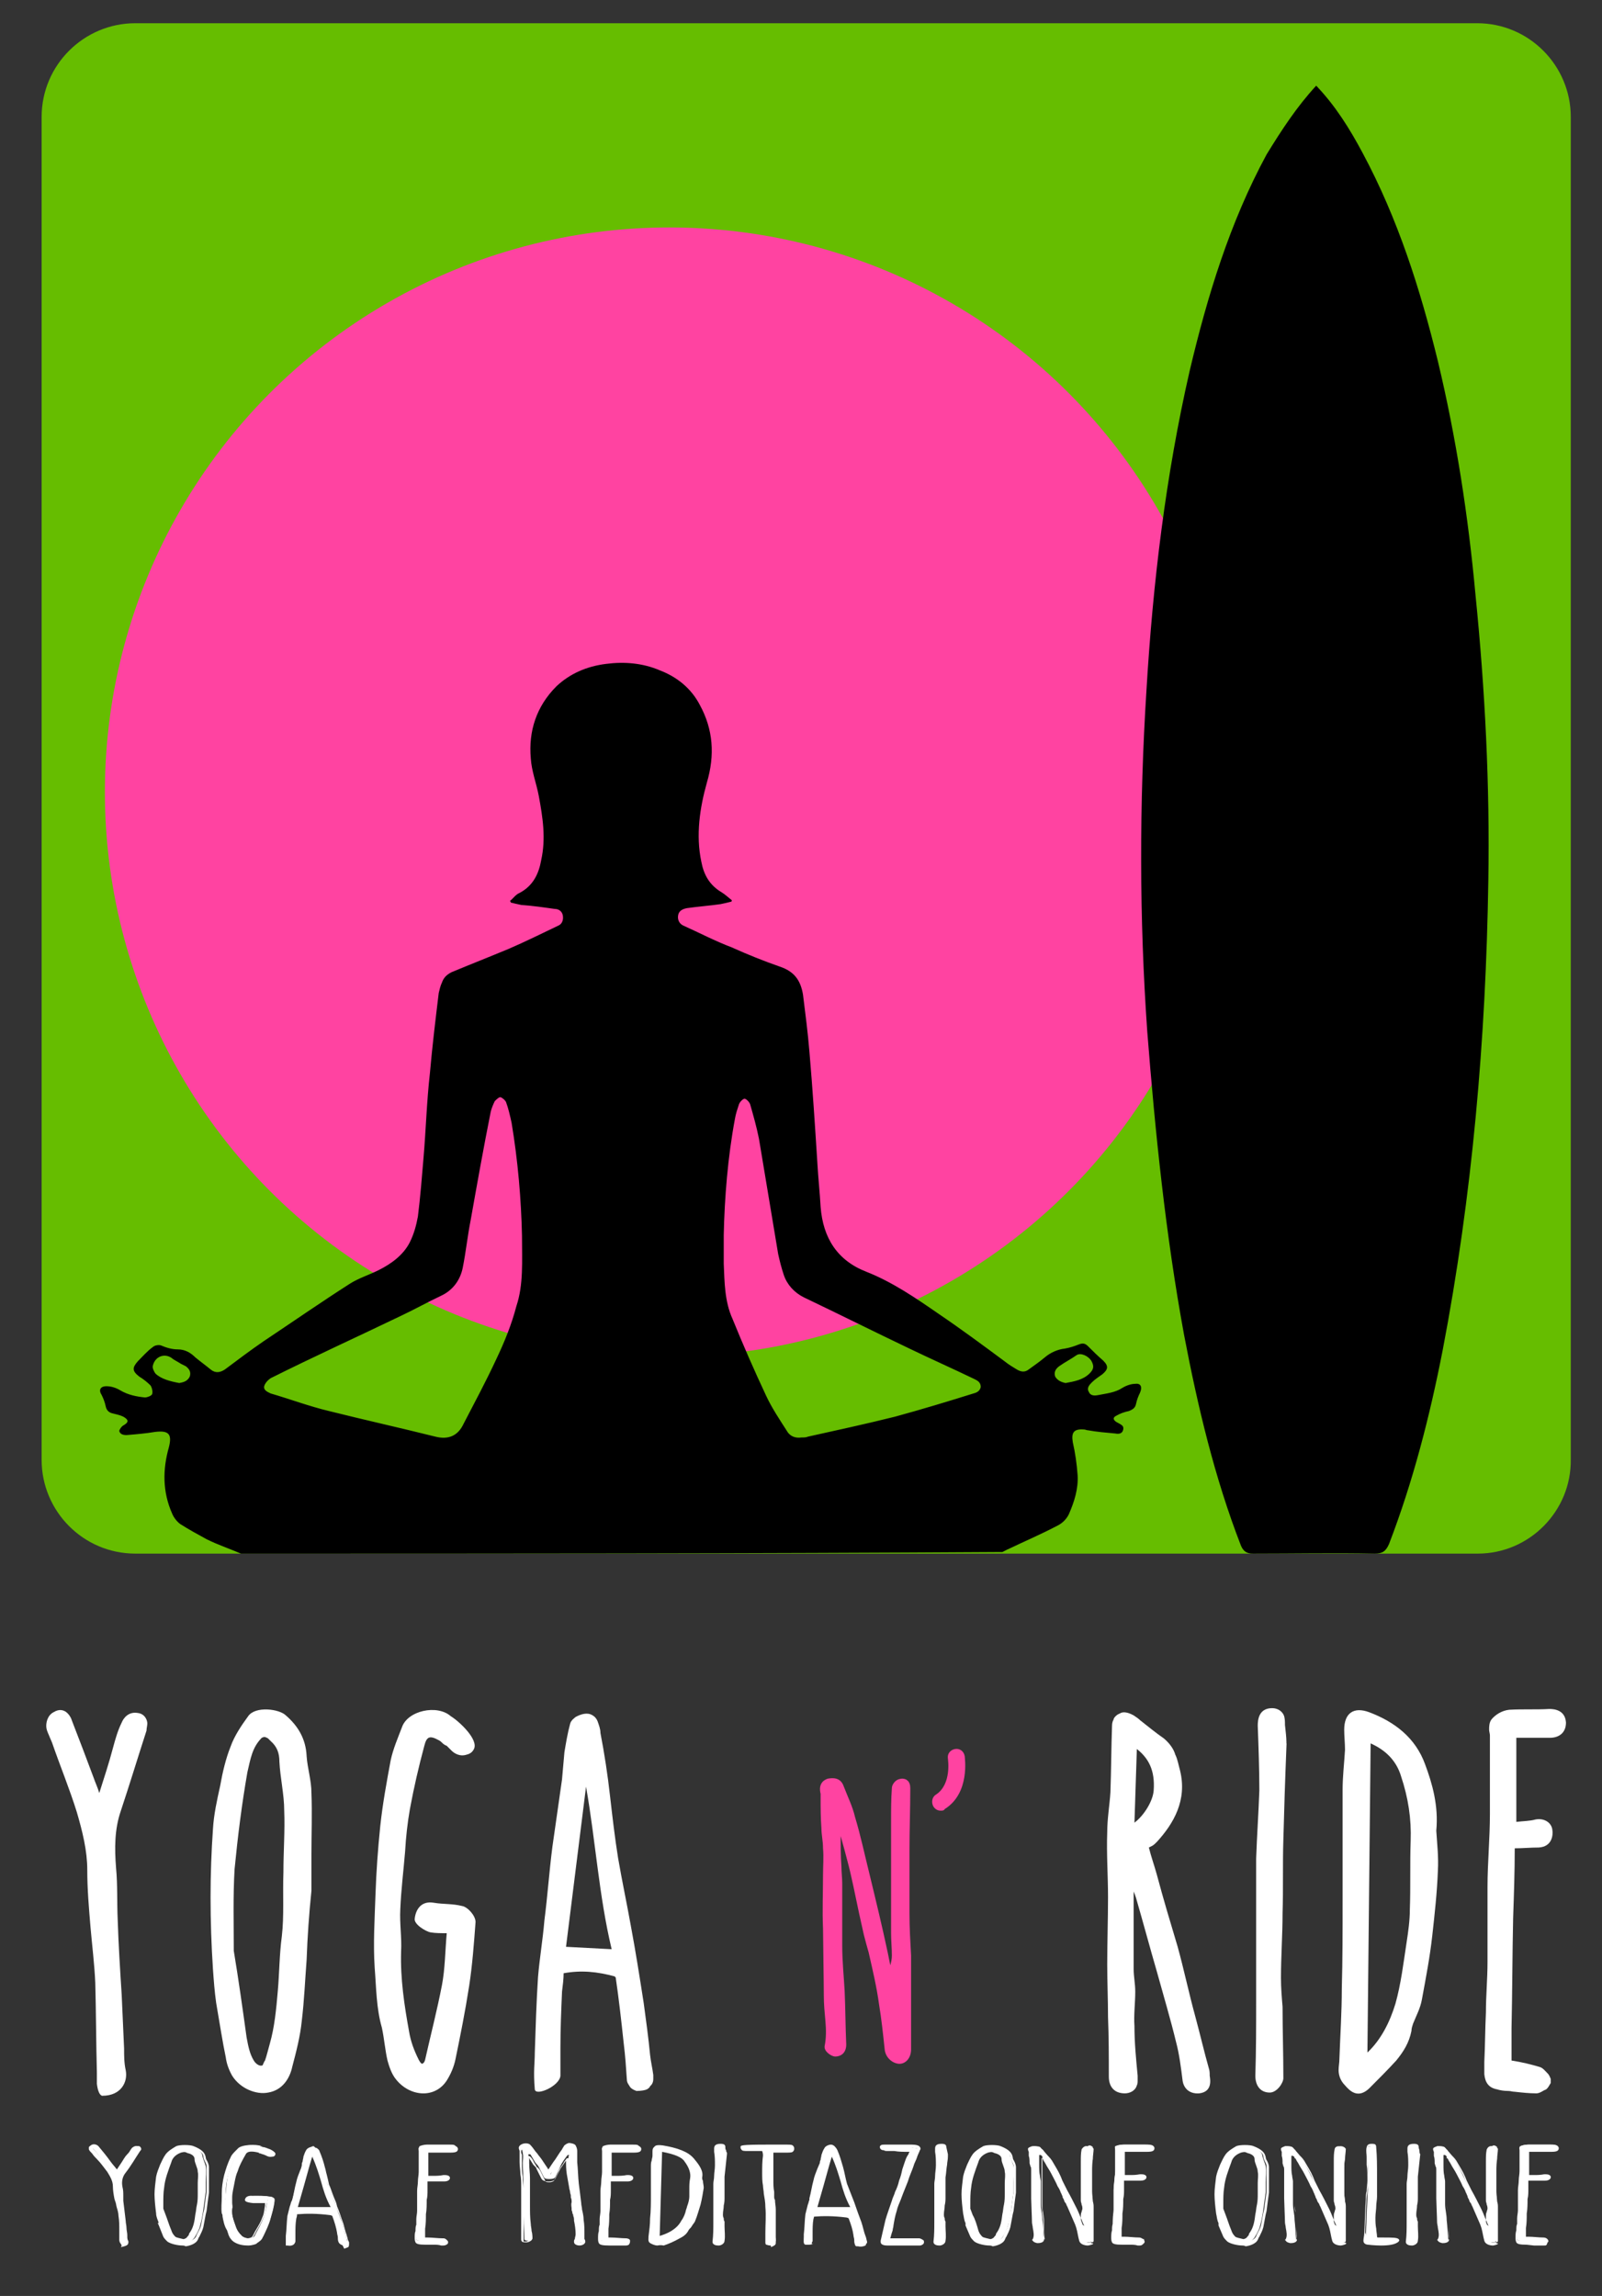 <?xml version="1.0" encoding="utf-8"?>
<!-- Generator: Adobe Illustrator 25.4.1, SVG Export Plug-In . SVG Version: 6.00 Build 0)  -->
<svg version="1.1" id="Livello_1" xmlns="http://www.w3.org/2000/svg" xmlns:xlink="http://www.w3.org/1999/xlink" x="0px" y="0px"
	 viewBox="0 0 200.1 286.7" style="enable-background:new 0 0 200.1 286.7;" xml:space="preserve">
<rect x="0" y="0" width="200.1" height="286.7" fill="#333333" stroke="none"/>
<style type="text/css">
	.st0{fill:#66BD00;}
	.st1{fill:#FF43A1;}
	.st2{fill:#FFFFFF;}
</style>
<g>
	<g>
		<path class="st0" d="M184.6,194H16.9c-6.5,0-11.7-5.3-11.7-11.7V14.6c0-6.5,5.3-11.7,11.7-11.7h167.6c6.5,0,11.7,5.3,11.7,11.7
			v167.6C196.3,188.7,191,194,184.6,194z"/>
		<circle class="st1" cx="83.6" cy="98.9" r="70.5"/>
		<g>
			<path d="M30.1,194c-1.4-0.6-2.9-1.1-4.3-1.8c-1.1-0.6-2.2-1.2-3.3-1.9c-0.4-0.3-0.8-0.8-1-1.3c-1.2-2.7-1.2-5.5-0.4-8.3
				c0.4-1.6,0-2.1-1.7-1.9c-1.2,0.2-2.4,0.3-3.6,0.4c-0.4,0-0.8-0.1-0.9-0.5c0-0.2,0.3-0.6,0.5-0.7c0.7-0.4,0.7-0.7,0-1.1
				c-0.4-0.2-0.9-0.3-1.3-0.4c-0.5-0.1-0.8-0.4-0.9-0.9c-0.1-0.5-0.3-1-0.5-1.4c-0.4-0.6-0.2-1.1,0.6-1.1c0.6,0,1.2,0.2,1.7,0.5
				c1,0.6,2.1,0.8,3.1,0.9c0.3,0,0.8-0.2,0.9-0.4c0.1-0.3,0-0.8-0.2-1.1c-0.4-0.4-0.9-0.8-1.4-1.1c-0.9-0.7-0.9-1.1-0.2-1.9
				c0.6-0.6,1.2-1.3,1.9-1.8c0.2-0.2,0.7-0.3,1-0.2c0.7,0.3,1.4,0.5,2.1,0.5c0.9,0,1.6,0.4,2.2,1c0.6,0.5,1.3,1,1.9,1.5
				c0.6,0.5,1.2,0.4,1.8,0c1.6-1.2,3.2-2.4,4.8-3.5c3.6-2.4,7.2-4.9,10.8-7.2c1.1-0.7,2.4-1.1,3.6-1.7c1.6-0.8,3.1-1.9,3.9-3.5
				c0.5-1,0.8-2.1,1-3.2c0.3-2.4,0.5-4.9,0.7-7.3c0.3-3.5,0.4-7.1,0.8-10.6c0.3-3.4,0.7-6.7,1.1-10c0.1-0.4,0.2-0.9,0.4-1.3
				c0.2-0.6,0.6-1,1.2-1.3c2.4-1,4.7-1.9,7.1-2.9c2.1-0.9,4.1-1.9,6.2-2.9c0.5-0.2,0.7-0.7,0.6-1.3c-0.1-0.5-0.5-0.8-1-0.8
				c-1.4-0.2-2.8-0.4-4.2-0.5c-0.5-0.1-0.9-0.2-1.3-0.3c0-0.1-0.1-0.2-0.1-0.2c0.4-0.3,0.7-0.8,1.2-1c1.7-0.9,2.4-2.4,2.7-4.1
				c0.6-2.7,0.2-5.3-0.3-8c-0.3-1.6-0.9-3.1-1-4.7c-0.3-3.4,0.7-6.5,3.2-9c1.7-1.6,3.8-2.5,6.2-2.8c2.3-0.3,4.6-0.1,6.7,0.8
				c2.1,0.8,3.9,2.2,5,4.3c1.7,3.1,1.9,6.3,0.9,9.7c-0.9,3.2-1.4,6.6-0.7,9.9c0.3,1.6,1,2.9,2.5,3.8c0.5,0.3,0.9,0.7,1.3,1
				c0,0.1,0,0.2-0.1,0.2c-0.4,0.1-0.8,0.2-1.3,0.3c-1.4,0.2-2.8,0.3-4.2,0.5c-0.5,0.1-1,0.3-1.1,0.9c-0.1,0.6,0.2,1.1,0.7,1.3
				c2,0.9,3.9,1.9,6,2.7c2,0.9,4,1.7,6,2.4c1.8,0.6,2.6,1.7,2.9,3.5c0.3,2.4,0.6,4.7,0.8,7.1c0.4,4.6,0.7,9.3,1,14
				c0.1,1.8,0.3,3.6,0.4,5.4c0.3,3.9,2.1,6.7,5.7,8.1c3.3,1.3,6.2,3.3,9.1,5.3c2.8,1.9,5.5,3.9,8.2,5.9c0.5,0.4,1,0.7,1.5,1
				c0.5,0.3,1,0.4,1.5,0c0.7-0.5,1.4-1,2-1.5c0.7-0.6,1.6-1,2.5-1.1c0.6-0.1,1.2-0.3,1.7-0.5c0.5-0.2,0.8-0.2,1.2,0.2
				c0.6,0.6,1.2,1.2,1.9,1.8c0.7,0.7,0.6,1.1-0.1,1.7c-0.4,0.3-0.9,0.6-1.3,1c-0.3,0.3-0.7,0.7-0.4,1.2c0.2,0.5,0.7,0.5,1.2,0.4
				c1-0.2,2.1-0.3,3-0.9c0.5-0.3,1.1-0.5,1.6-0.5c0.7-0.1,0.9,0.4,0.6,1.1c-0.2,0.4-0.4,0.9-0.5,1.4c-0.1,0.5-0.4,0.7-0.9,0.9
				c-0.5,0.1-1.1,0.3-1.6,0.6c-0.4,0.2-0.4,0.5,0.1,0.8c0.1,0,0.1,0.1,0.2,0.1c0.3,0.2,0.7,0.3,0.6,0.8c-0.1,0.5-0.5,0.6-1,0.5
				c-1.1-0.1-2.3-0.2-3.4-0.4c-0.2,0-0.3-0.1-0.5-0.1c-1.3-0.1-1.6,0.4-1.4,1.6c0.3,1.3,0.5,2.7,0.6,4.1c0.1,1.7-0.4,3.3-1.1,4.9
				c-0.3,0.6-0.8,1.1-1.4,1.4c-2.1,1.1-4.2,2-6.3,3c-0.2,0.1-0.4,0.2-0.6,0.3C93.7,194,61.9,194,30.1,194z M65.2,154.3
				c-0.1-4.5-0.5-9.3-1.3-14.1c-0.2-0.9-0.4-1.8-0.7-2.6c-0.1-0.2-0.4-0.5-0.7-0.6c-0.2,0-0.5,0.3-0.7,0.5c-0.2,0.4-0.4,0.9-0.5,1.3
				c-0.9,4.5-1.7,9-2.5,13.5c-0.4,2-0.6,4-1,6c-0.3,1.5-1.2,2.8-2.7,3.5c-1.7,0.8-3.3,1.7-5,2.5c-5.4,2.6-10.9,5.1-16.3,7.8
				c-0.3,0.2-0.7,0.6-0.8,1c-0.1,0.5,0.4,0.7,0.8,0.9c2.4,0.7,4.8,1.6,7.3,2.2c4.4,1.1,8.9,2.1,13.3,3.2c1.6,0.4,2.8-0.1,3.5-1.6
				c1.4-2.7,2.8-5.3,4.1-8.1c1-2.1,1.9-4.3,2.5-6.6C65.4,160.4,65.2,157.5,65.2,154.3z M90.4,154.2c0,1.5,0,2.6,0,3.6
				c0.1,2.3,0.1,4.7,1.1,6.9c1.3,3.2,2.7,6.4,4.2,9.6c0.7,1.5,1.7,3,2.6,4.4c0.4,0.7,1.1,0.9,1.8,0.8c0.3,0,0.6,0,0.8-0.1
				c3.6-0.8,7.3-1.6,10.9-2.5c3.3-0.9,6.6-1.9,9.8-2.9c0.4-0.1,0.8-0.3,0.9-0.8c0-0.6-0.4-0.8-0.8-1c-2.7-1.3-5.4-2.5-8.1-3.8
				c-4.4-2.1-8.8-4.3-13.2-6.4c-1.2-0.6-2.1-1.6-2.5-2.8c-0.3-0.9-0.5-1.7-0.7-2.6c-0.8-4.8-1.6-9.6-2.4-14.4
				c-0.3-1.5-0.7-2.9-1.1-4.3c-0.1-0.3-0.5-0.7-0.7-0.7c-0.2,0-0.6,0.4-0.7,0.7c-0.2,0.6-0.4,1.2-0.5,1.8
				C90.9,144.5,90.5,149.6,90.4,154.2z M133.1,172.7c1.1-0.2,2.2-0.4,3-1.2c0.5-0.5,0.6-0.9,0.2-1.6c-0.4-0.6-1.3-1-1.8-0.7
				c-0.7,0.5-1.5,0.9-2.2,1.4c-0.4,0.3-0.7,0.7-0.5,1.3C132.1,172.4,132.6,172.6,133.1,172.7z M22.4,172.7c0.5-0.1,1-0.2,1.3-0.8
				c0.2-0.6-0.1-1-0.5-1.3c-0.2-0.1-0.4-0.2-0.6-0.3c-0.3-0.2-0.7-0.4-1-0.6c-0.9-0.8-2.2-0.4-2.5,0.8c-0.1,0.3,0.1,0.7,0.3,1
				C20.1,172.2,21.3,172.5,22.4,172.7z"/>
		</g>
		<path d="M164.4,10.7c2.4,2.5,4.2,5.4,5.8,8.4c4.4,8.2,7.2,17,9.4,26c2.3,9.6,3.8,19.4,4.7,29.2c1.2,11.9,1.8,23.8,1.6,35.7
			c-0.3,19.7-2,39.3-5.7,58.6c-1.6,8.2-3.7,16.4-6.7,24.2c-0.4,0.9-0.8,1.2-1.8,1.2c-5.1-0.1-10.1,0-15.2,0c-0.8,0-1.2-0.3-1.5-1
			c-3.3-8.5-5.4-17.4-7.1-26.3c-2.3-12.5-3.6-25.2-4.6-37.9c-1-14.2-1-28.4-0.1-42.6c0.8-13.4,2.4-26.8,5.4-39.9
			c2.2-9.3,5-18.5,9.6-27C160.1,16.2,162,13.3,164.4,10.7z"/>
	</g>
	<g>
		<path class="st2" d="M15.1,226.1c-0.8,2.3-0.8,4.7-0.6,7.2c0.2,2.1,0.1,4.2,0.2,6.4c0.1,3.1,0.3,6.3,0.5,9.4
			c0.1,2.2,0.2,4.5,0.3,6.7c0,0.9,0,1.8,0.2,2.7c0.3,1.5-0.6,3.2-2.9,3.2c0.1,0-0.5,0.2-0.7-1.5c0-0.3,0-1,0-1.4
			c-0.1-3.7-0.1-7.5-0.2-11.2c-0.1-2.3-0.4-4.7-0.6-7c-0.2-2.4-0.4-4.7-0.4-7.1c0-2.4-0.6-4.8-1.3-7.2c-0.9-2.9-2.1-5.8-3.1-8.7
			c-0.1-0.2-0.2-0.5-0.3-0.7c-0.1-0.3-0.3-0.6-0.4-1.1c-0.1-0.6,0.1-1.6,0.9-2c1.3-0.8,2.1,0.4,2.3,1.1c0.9,2.3,1.8,4.7,2.7,7.1
			c0.2,0.6,0.5,1.2,0.7,1.9c0.6-1.9,1.2-3.7,1.7-5.6c0.3-1.1,0.6-2.2,1.1-3.2c0.2-0.5,0.8-1.4,2-1.2c0.9,0.1,1.2,0.9,1.2,1.3
			c0,0.3-0.1,0.6-0.1,0.9C17.2,219.5,16.2,222.8,15.1,226.1"/>
		<path class="st2" d="M38.3,244.7c-0.2,2.6-0.3,5.1-0.6,7.6c-0.2,2-0.7,3.9-1.2,5.8c-0.3,1.4-1.2,2.9-3,3.2
			c-1.5,0.3-3.5-0.5-4.5-2.1c-0.4-0.7-0.7-1.5-0.8-2.3c-0.4-1.9-0.7-3.9-1.2-6.8l0,0c-0.2-1.4-0.3-2.8-0.4-4.2c-0.2-3-0.3-6-0.3-9
			c0-2.8,0.1-5.7,0.3-8.5c0.1-1.8,0.5-3.6,0.9-5.4c0.3-1.7,0.7-3.4,1.3-4.9c0.5-1.4,1.4-2.7,2.2-3.8c0.9-1.3,3.9-0.9,4.7-0.1
			c1.5,1.3,2.5,2.9,2.6,5.1c0.1,1.5,0.6,3,0.6,4.6c0.1,2.5,0,5.1,0,7.6c0,1.5,0,3.1,0,4.6C38.6,239,38.4,241.9,38.3,244.7
			 M33.8,217.4c-0.1-0.1-0.2-0.2-0.3-0.3c-0.1-0.1-0.2-0.1-0.4-0.2c-0.1,0-0.2,0-0.4,0.1c-1.2,1.2-1.4,2.6-1.8,4.3
			c-0.7,4-1.2,8-1.6,12.1c-0.2,3.4-0.1,6.8-0.1,10.2c0.6,3.6,1.1,7.2,1.6,10.8c0.2,1.1,0.4,2.1,0.9,2.9c0.1,0.2,0.6,0.8,1.1,0.6
			c-0.1,0,0,0,0,0c0.1-0.2,0.2-0.5,0.3-0.6c0.1-0.3,0.2-0.6,0.3-1c0.1-0.4,0.2-0.7,0.3-1.1c0.6-2.1,0.8-4.3,1-6.6
			c0.2-2.3,0.2-4.6,0.5-6.8c0.3-2.6,0.1-5.3,0.2-8c0-2.6,0.2-5.2,0.1-7.7c0-2-0.5-4.1-0.6-6.1C34.9,218.9,34.6,218.1,33.8,217.4"/>
		<path class="st2" d="M56.9,257.1c-0.2,1-0.6,1.9-1.1,2.7c-1.5,2.3-4.6,2-6.3-0.1c-0.6-0.7-0.9-1.7-1.1-2.4
			c-0.3-1.3-0.4-2.7-0.7-4.1c-0.7-2.4-0.7-5-0.9-7.5c-0.2-3,0-6.1,0.1-9.1c0.1-2.9,0.3-5.7,0.6-8.6c0.3-2.8,0.8-5.5,1.3-8.2
			c0.3-1.4,0.9-2.8,1.4-4.1c0.7-2.1,4.4-2.9,6.1-1.4c1,0.6,3.5,2.9,2.9,4.1c-0.2,0.4-0.5,0.6-0.9,0.7c-0.9,0.3-1.6-0.2-1.9-0.5
			c-0.2-0.2-0.3-0.3-0.5-0.5c-0.1-0.1-0.1-0.1-0.1-0.1c-0.3-0.1-0.5-0.3-0.6-0.4c-0.1-0.1-0.2-0.2-0.4-0.3c-1.1-0.6-1.5-0.5-1.8,0.7
			c-0.7,2.6-1.3,5.2-1.8,7.9c-0.3,1.7-0.5,3.5-0.6,5.3c-0.2,2.4-0.5,4.8-0.6,7.2c-0.1,1.8,0.2,3.5,0.1,5.3c-0.1,3.4,0.4,6.7,1,10
			c0.2,1.2,0.6,2.3,1.2,3.5c0.1,0.2,0.3,0.5,0.4,0.5c0.1,0,0.3-0.1,0.4-0.5c0.7-3.1,1.5-6.2,2.1-9.3c0.4-2.1,0.4-4.3,0.6-6.5
			c-0.7,0-1.4,0-2-0.1c-0.6-0.1-2.1-1-2-1.7c0.1-1,0.7-2.3,2.4-2c1.2,0.2,2.3,0.1,3.5,0.4c0.7,0.1,1.7,1.2,1.7,2
			c-0.2,2.7-0.4,5.4-0.8,8C58.1,251.2,57.5,254.2,56.9,257.1"/>
		<path class="st2" d="M80.8,260.9c-0.2,0.1-0.7,0.2-1.3,0.2c0,0-0.6-0.2-0.8-0.5c-0.1-0.2-0.4-0.5-0.4-0.9c-0.1-1.5-0.2-3-0.4-4.6
			c-0.3-2.8-0.6-5.5-1-8.2c0,0-0.1,0-0.1-0.1c-2.2-0.6-4.2-0.8-6.4-0.4c0,0.7-0.1,1.5-0.2,2.3c-0.1,2.3-0.2,4.6-0.2,7
			c0,1.2,0,2.3,0,3.5c-0.1,1.3-3.1,2.6-3.2,1.7c-0.2-2.2,0-3.3,0-4.6c0.1-3.1,0.2-6.3,0.4-9.4c0.2-2.4,0.6-4.7,0.8-7.1
			c0.4-3.1,0.6-6.1,1-9.2c0.4-2.8,0.8-5.6,1.2-8.4c0.1-1.1,0.2-2.3,0.3-3.4c0.2-1.2,0.4-2.4,0.7-3.5c0.1-0.5,0.6-0.8,0.7-0.9
			c0.2-0.1,0.9-0.5,1.6-0.4c0,0,0.9,0.1,1.2,1.1c0.1,0.3,0.3,0.8,0.3,1.3c0.5,2.6,0.9,5.2,1.2,7.9c0.3,2.6,0.6,5.2,1,7.7
			c0.5,2.9,1.1,5.7,1.6,8.5c0.6,3.2,1.1,6.4,1.6,9.6c0.3,2.2,0.6,4.4,0.8,6.5c0.1,0.9,0.3,1.7,0.4,2.5c0,0.1,0,0.3,0,0.5
			c0,0.1,0,0.6-0.4,0.9C81.2,260.6,81,260.8,80.8,260.9 M70.7,243.1l5.7,0.3c-1.6-6.7-2-13.5-3.2-20.3L70.7,243.1z"/>
		<path class="st2" d="M147.7,259.7c-0.2-1.6-0.4-3.2-0.8-4.7c-0.7-2.9-1.6-5.9-2.4-8.8c-0.9-3.1-1.7-6.1-2.6-9.2
			c-0.1-0.3-0.2-0.6-0.3-0.8v3.5c0,2.1,0,4.1,0,6.2c0,0.9,0.2,1.8,0.2,2.8c0,1.4-0.2,2.9-0.1,4.3c0,2.1,0.2,4.1,0.4,6.2
			c0,0.2,0,0.4,0,0.6s0,0.4-0.1,0.6c-0.2,0.7-0.9,1-1.5,1c-1.3,0-2-0.8-2-2.1c0-2.4,0-4.9-0.1-7.4c0-2.2-0.1-4.4-0.1-6.6
			c0-2.8,0.1-5.6,0.1-8.4c0-2.7-0.2-5.4-0.1-8.1c0-1.7,0.3-3.4,0.4-5c0.1-2.8,0.1-5.5,0.2-8.3c0-0.4,0.1-0.6,0.2-0.8
			c0-0.2,0.4-0.6,0.7-0.7c0,0,0.2-0.1,0.2-0.1c0.2-0.1,0.7-0.2,1.6,0.3c0.3,0.2,0.6,0.4,0.8,0.6c1,0.8,2,1.6,3,2.3
			c0.7,0.6,1.2,1.3,1.4,2c0.3,0.6,0.4,1.3,0.6,2c0.9,3.7-0.8,6.6-2.9,8.9c-0.2,0.2-0.4,0.4-0.6,0.5l-0.4,0.2c0.3,1.2,0.7,2.3,1,3.4
			c0.8,3,1.7,6,2.6,9c0.8,2.9,1.4,5.8,2.2,8.7c0.6,2.2,1.1,4.4,1.7,6.5c0.1,0.3,0.1,0.6,0.1,0.9c0.1,0.6,0.3,2-1.3,2.2
			C148.5,261.5,147.8,260.7,147.7,259.7 M141.7,227.6c1.2-0.9,2.3-2.7,2.4-4c0.2-2.6-0.7-4.1-2.1-5.2L141.7,227.6z"/>
		<path class="st2" d="M158.7,219.8l2-2.1c-0.2,4.9-0.3,8.3-0.4,12c-0.1,3,0,6.1-0.1,9.2c0,2.7-0.2,5.4-0.2,8.1
			c0,1.2,0.1,2.4,0.2,3.6c0,2.9,0.1,5.9,0.1,8.9c0,0.6-0.8,1.8-1.7,1.8c-1.2,0-1.8-0.9-1.8-2.1c0.1-3.1,0.1-6.2,0.1-9.3
			c0-3.5,0-6.9,0-10.3c0-2.5,0-5,0-7.5c0.1-2.9,0.3-5.7,0.4-8.5c0-2.7-0.1-5.4-0.2-8.1c0-0.7,0.1-2.2,1.8-2.2c0.7,0,1.3,0.4,1.5,1
			c0.1,0.4,0.1,0.7,0.1,1.1c0.1,1.1,0.3,1.9,0.1,4.1L158.7,219.8z"/>
		<path class="st2" d="M177.6,249.7c-0.2,1.1-0.7,2-1.1,3c-0.1,0.3-0.2,0.6-0.2,0.9c-0.3,1.5-1,2.6-1.9,3.7
			c-1.1,1.2-2.2,2.3-3.4,3.5c-1.4,1.3-2.4,0.3-3-0.4c-0.6-0.6-0.8-1.3-0.8-1.9c0-0.5,0.1-0.9,0.1-1.4c0.1-2.9,0.3-5.8,0.3-8.8
			c0.1-3.6,0.1-7.2,0.1-10.9c0-4.6,0-9.3,0-13.9c0-1.7,0.2-3.3,0.3-5c0-0.8-0.1-1.7-0.1-2.5c0-2.1,1.2-2.9,3.1-2.2
			c3.2,1.2,5.8,3.2,7,6.5c0.9,2.4,1.7,5.2,1.4,8.3c0.1,1.6,0.3,3.3,0.2,5c-0.1,2.7-0.4,5.4-0.7,8.1
			C178.6,244.4,178.1,247,177.6,249.7 M170.8,256.3c1.7-1.6,2.8-3.8,3.5-6.1c0.7-2.5,1-5.1,1.4-7.7c0.2-1.3,0.4-2.7,0.4-4.1
			c0.1-2.8,0-5.7,0.1-8.5c0.1-2.8-0.3-5.4-1.2-8.1c-0.6-2-2-3.3-3.8-4.1L170.8,256.3z"/>
		<path class="st2" d="M192.3,258.1c0.4,0.1,0.7,0.5,1,0.8c0.1,0.1,0.2,0.2,0.4,0.7c0,0,0,0.5,0,0.5c-0.4,0.7-0.5,0.8-0.8,0.9
			c-0.2,0.1-0.6,0.4-1,0.4c-0.9,0-1.8-0.1-2.7-0.2c-0.3,0-0.5-0.1-0.8-0.1c-0.6,0-1.1-0.1-1.4-0.2c-1.1-0.2-1.5-0.9-1.6-1.9
			c0-0.4,0-0.8,0-1.5c0.1-2.1,0.1-4.1,0.2-6.2c0-2.1,0.2-4.2,0.2-6.3c0-3.1,0-6.3,0-9.4c0-3,0.3-6,0.3-9.1c0-3.3,0-6.5,0-9.8
			c0-0.2-0.1-0.5-0.1-0.7c0-0.4,0-0.9,0.3-1.3c0.5-0.6,1.3-1.1,2.2-1.2c1.7-0.1,3.4,0,5-0.1c0.6,0,2,0.1,2.1,1.7
			c0,1.3-0.9,1.9-2,1.9h-4.2v10.5c0.8-0.1,1.7-0.1,2.4-0.3c1.1-0.2,2,0.4,2.1,1.3c0.1,0.6,0,2.1-1.7,2.2c-1,0-2,0.1-3,0.1
			c0,2.9-0.1,5.8-0.2,8.7c-0.1,4.6-0.1,9.2-0.2,13.8v4C190.1,257.5,191.3,257.8,192.3,258.1"/>
		<path class="st1" d="M111.4,244.2c0-0.9-0.1-1.9-0.1-2.8c0-2,0-4.1,0-6.1c0-2.7,0-5.3,0-7.9c0-1.4,0-2.8,0.1-4.1
			c0-0.4,0.3-0.8,0.6-1c0.3-0.2,0.7-0.2,0.7-0.2s0.4,0,0.6,0.2c0.3,0.2,0.4,0.6,0.4,1c0,2.6-0.1,5.2-0.1,7.7c0,2.7,0,5.3,0,7.9
			c0,1.8,0.1,3.5,0.2,5.3v5v6.7c0,1.2-0.8,1.9-1.6,1.8c-0.8-0.1-1.6-0.8-1.7-1.8c-0.2-1.9-0.4-3.8-0.7-5.6c-0.3-2.2-0.8-4.3-1.3-6.5
			c-0.2-0.7-0.4-1.4-0.6-2.2c-0.2-0.9-0.4-1.8-0.6-2.7c-0.5-2.3-0.9-4.5-1.5-6.7c-0.4-1.6-0.9-3.2-1.3-4.8c-0.1-0.3-0.2-0.6-0.4-0.9
			l0.6-0.3c0.2,0.4,0.3,0.9,0.3,1.3c0,0.5,0,1,0,1.5c0,1.3,0,2.7,0.1,4.1c0,0.7,0.1,1.4,0.1,2.1c0,2.6,0,5.2,0,7.8
			c0,1.9,0.2,3.8,0.3,5.6c0.1,2.2,0.1,4.5,0.2,6.7c0,1-0.6,1.5-1.4,1.5c-0.4,0-1.4-0.6-1.3-1.3c0.2-1,0.2-2,0.1-3.1
			c-0.1-1.1-0.2-2.1-0.2-3.2c0-1.4-0.1-7.4-0.1-8.4c-0.1-2.2,0-4.4,0-6.7c0-1.1,0.1-2.2,0-3.3c0-0.9-0.2-1.7-0.2-2.5
			c-0.1-1.3-0.1-2.6-0.1-3.9c0-0.1,0-0.3,0-0.4c-0.1-0.4-0.3-1.5,0.9-1.9c0.6-0.1,1.6-0.2,2,1c0.5,1.3,1.1,2.5,1.4,3.8
			c0.7,2.3,1.2,4.7,1.8,7.1c0.8,3.3,1.6,6.6,2.3,9.9c0.1,0.5,0.2,1,0.3,1.5C111.3,245.1,111.4,244.6,111.4,244.2"/>
		<path class="st1" d="M117.5,226.1c-0.4,0-0.7-0.2-0.9-0.5c-0.3-0.5-0.2-1.2,0.3-1.5c2-1.3,1.5-4.4,1.5-4.5
			c-0.1-0.6,0.3-1.1,0.9-1.2c0.6-0.1,1.1,0.3,1.2,0.9c0,0.2,0.7,4.6-2.5,6.6C117.9,226.1,117.7,226.1,117.5,226.1z"/>
		<g>
			<g>
				<path class="st2" d="M15.1,279.7c-0.1-1-0.1-2-0.1-3c-0.1-0.6-0.2-1.3-0.3-1.9c-0.1-0.6-0.2-1.3-0.2-1.9c0-0.7-0.4-1.3-0.8-2
					c-0.5-0.8-1.2-1.5-1.8-2.3c-0.1-0.1-0.3-0.3-0.4-0.4c0-0.1,0.1-0.2,0.2-0.3c0.3-0.1,0.5,0,0.6,0.2c0.5,0.6,1,1.2,1.5,1.9
					c0.3,0.4,0.6,0.7,0.9,1.2c0.1-0.1,0.1-0.1,0.1-0.2c0.5-0.7,0.9-1.4,1.3-2c0.2-0.3,0.4-0.6,0.6-0.8c0.1-0.1,0.3-0.2,0.6-0.2
					c0.3,0,0.2,0.2,0.1,0.3c-0.6,0.9-1.1,1.8-1.8,2.6c-0.5,0.7-0.5,1.3-0.4,2c0.1,0.5,0.1,1.1,0.1,1.7c0.1,0.8,0.2,1.7,0.3,2.5
					c0.1,0.6,0.1,1.2,0.2,1.8c0,0.3,0,0.5,0.1,0.7c0.1,0.3-0.1,0.4-0.7,0.5C15.2,280,15.1,279.8,15.1,279.7z"/>
				<path class="st2" d="M15.2,280.4l-0.1-0.2c-0.1-0.1-0.2-0.3-0.2-0.5c0-0.4,0-0.8,0-1.2c0-0.6,0-1.2-0.1-1.8c0-0.3-0.1-0.7-0.2-1
					c-0.1-0.3-0.1-0.6-0.2-0.8l-0.1-0.3c-0.1-0.5-0.2-1.1-0.2-1.6c0-0.7-0.4-1.3-0.7-1.8c-0.4-0.5-0.8-1.1-1.3-1.6
					c-0.2-0.2-0.4-0.4-0.6-0.7c0,0-0.1-0.1-0.1-0.1c-0.1-0.1-0.2-0.2-0.3-0.4c0-0.1,0-0.2,0-0.3c0.1-0.1,0.2-0.2,0.4-0.3
					c0.3-0.1,0.6,0,0.8,0.2c0.5,0.6,1,1.2,1.5,1.9c0.2,0.3,0.5,0.6,0.8,1c0.2-0.3,0.4-0.6,0.6-0.9c0.2-0.3,0.4-0.7,0.7-1l0.1-0.1
					c0.2-0.2,0.3-0.5,0.5-0.7c0.1-0.1,0.4-0.3,0.7-0.2c0.1,0,0.3,0,0.4,0.2c0.1,0.2,0,0.3-0.1,0.4c-0.6,0.9-1.1,1.8-1.8,2.7
					c-0.5,0.6-0.5,1.3-0.4,1.8c0.1,0.4,0.1,0.7,0.1,1.1c0,0.2,0,0.4,0,0.6c0.1,0.8,0.2,1.6,0.3,2.5c0,0.3,0.1,0.6,0.1,0.9
					c0,0.3,0.1,0.6,0.1,0.9c0,0.1,0,0.1,0,0.2c0,0.2,0,0.3,0.1,0.5c0.1,0.2,0,0.3,0,0.4c-0.1,0.2-0.4,0.3-0.9,0.4L15.2,280.4z
					 M11.6,268.3c0,0,0.1,0.1,0.2,0.2c0.1,0,0.1,0.1,0.1,0.1c0.2,0.2,0.4,0.5,0.6,0.7c0.5,0.5,0.9,1.1,1.3,1.7
					c0.4,0.6,0.8,1.3,0.8,2.1c0,0.5,0.1,1,0.2,1.5l0.1,0.3c0,0.3,0.1,0.5,0.1,0.8c0.1,0.3,0.1,0.7,0.2,1.1c0,0.6,0.1,1.2,0.1,1.8
					c0,0.4,0,0.8,0,1.2l0,0c0,0,0.1,0.1,0.1,0.2c0.4-0.1,0.4-0.1,0.4-0.2c-0.1-0.2-0.1-0.4-0.1-0.6c0-0.1,0-0.1,0-0.2
					c0-0.3-0.1-0.6-0.1-0.9c0-0.3-0.1-0.6-0.1-0.9c-0.1-0.8-0.2-1.7-0.3-2.5c0-0.2,0-0.4,0-0.6c0-0.3,0-0.7-0.1-1
					c-0.1-0.6-0.1-1.4,0.4-2.2c0.6-0.9,1.2-1.7,1.7-2.6c0,0,0,0,0,0c-0.2,0-0.3,0.1-0.3,0.1c-0.2,0.2-0.4,0.4-0.5,0.7l-0.1,0.2
					c-0.2,0.3-0.5,0.7-0.7,1c-0.2,0.3-0.4,0.7-0.7,1c0,0,0,0.1-0.1,0.1c0,0,0,0-0.1,0.1l-0.2,0.2l-0.2-0.2c-0.3-0.5-0.6-0.8-0.9-1.2
					c-0.5-0.6-1-1.3-1.5-1.9C12,268.2,11.9,268.2,11.6,268.3C11.6,268.2,11.6,268.2,11.6,268.3z"/>
			</g>
			<g>
				<path class="st2" d="M19.6,276.3c-0.1-0.8-0.2-1.6-0.2-2.4c0-0.7,0.1-1.5,0.2-2.2c0.1-0.5,0.3-0.9,0.5-1.4
					c0.2-0.4,0.4-0.9,0.7-1.3c0.3-0.3,0.8-0.6,1.2-0.9c0.3-0.2,1.6-0.2,2,0c0.8,0.3,1.3,0.7,1.3,1.2c0.1,0.4,0.3,0.8,0.4,1.2
					c0.1,0.7,0,1.3,0,2c0,0.4,0,0.8,0,1.2c-0.1,0.7-0.2,1.5-0.3,2.2c-0.1,0.7-0.2,1.3-0.4,2c-0.1,0.5-0.4,1-0.7,1.5
					c-0.2,0.3-0.6,0.6-1.3,0.7c-0.6,0.1-1.6-0.1-2-0.4c-0.2-0.2-0.3-0.3-0.4-0.5c-0.2-0.5-0.4-1-0.6-1.5c0,0,0.1,0,0.1,0
					C19.9,277.2,19.7,276.7,19.6,276.3z M21.2,278.6c0.1,0.3,0.2,0.6,0.5,0.8c0.2,0.1,0.7,0.3,1.1,0.3c0.2,0,0.5-0.2,0.7-0.3
					c0.2-0.2,0.3-0.4,0.4-0.6c0.7-1.2,0.6-2.4,0.9-3.6c0.2-0.7,0.1-1.4,0.1-2.1c0-0.7,0.1-1.4,0.1-2c0-0.5-0.3-1.1-0.4-1.6
					c-0.1-0.4-0.3-0.6-0.9-0.9c-0.1,0-0.2-0.1-0.3-0.1c-0.3-0.2-0.5-0.2-0.9,0c-0.9,0.4-1.2,0.9-1.3,1.3c-0.4,1.1-0.8,2.1-0.9,3.2
					c-0.1,0.9-0.1,1.8-0.1,2.7C20.5,276.7,20.8,277.6,21.2,278.6z"/>
				<path class="st2" d="M22.8,280.4c-0.6,0-1.5-0.2-1.9-0.5c-0.2-0.2-0.4-0.4-0.5-0.6c-0.2-0.5-0.4-1-0.6-1.5l-0.1-0.2l0.1,0
					c0,0,0-0.1,0-0.1c-0.1-0.3-0.3-0.7-0.3-1.1c-0.1-0.8-0.2-1.7-0.2-2.4c0-0.6,0.1-1.4,0.2-2.2c0.1-0.5,0.3-1,0.5-1.5l0,0
					c0.2-0.4,0.4-0.9,0.7-1.3c0.3-0.4,0.8-0.7,1.3-1c0.4-0.2,1.8-0.2,2.2,0c1,0.4,1.4,0.8,1.5,1.4c0,0.2,0.1,0.3,0.2,0.5
					c0.1,0.2,0.2,0.5,0.2,0.7c0,0.4,0,0.9,0,1.3c0,0.2,0,0.4,0,0.7c0,0.4,0,0.8,0,1.2c-0.1,0.7-0.2,1.5-0.3,2.3l-0.1,0.4
					c-0.1,0.5-0.2,1.1-0.3,1.6c-0.1,0.4-0.3,0.8-0.5,1.2c-0.1,0.1-0.1,0.2-0.2,0.4c-0.2,0.4-0.8,0.7-1.5,0.8
					C23,280.4,22.9,280.4,22.8,280.4z M20.3,277.8c0.2,0.4,0.3,0.8,0.5,1.2c0.1,0.2,0.2,0.3,0.3,0.5c0.3,0.2,0.9,0.4,1.4,0.4
					c-0.4-0.1-0.8-0.2-1-0.3c-0.3-0.3-0.5-0.6-0.6-0.9l0,0c-0.3-0.7-0.5-1.4-0.7-2.1c-0.1-0.3-0.2-0.5-0.3-0.8l0-0.1
					c0-0.2,0-0.5,0-0.7c0-0.7,0-1.3,0.1-2c0.2-1.1,0.5-2.2,1-3.3c0.2-0.5,0.5-1.1,1.5-1.4c0,0,0.1,0,0.1,0c-0.2,0-0.4,0-0.4,0.1
					c-0.4,0.3-0.9,0.6-1.2,0.9c-0.3,0.4-0.5,0.8-0.6,1.2l0,0c-0.2,0.4-0.4,0.9-0.5,1.4c-0.1,0.9-0.2,1.5-0.2,2.2
					c0,0.7,0,1.5,0.2,2.3l0,0c0,0.3,0.2,0.6,0.3,1c0,0.1,0.1,0.2,0.1,0.3L20.3,277.8L20.3,277.8z M23.5,268.2c0,0,0.1,0.1,0.1,0.1
					c0,0,0.1,0,0.2,0.1l0,0c0.6,0.2,0.9,0.6,1,1c0,0.2,0.1,0.5,0.2,0.7c0.1,0.3,0.2,0.6,0.2,0.9c0,0.5,0,1,0,1.5c0,0.2,0,0.4,0,0.6
					c0,0.2,0,0.4,0,0.7c0,0.5,0,1-0.1,1.5c-0.1,0.4-0.1,0.8-0.2,1.2c-0.1,0.8-0.2,1.6-0.7,2.5c0,0.1-0.1,0.1-0.1,0.2
					c-0.1,0.1-0.2,0.3-0.3,0.4c-0.1,0.1-0.4,0.3-0.6,0.3c0.6-0.1,1-0.2,1.2-0.5c0.1-0.1,0.1-0.2,0.2-0.4c0.2-0.4,0.4-0.7,0.5-1.1
					c0.1-0.5,0.2-1.1,0.3-1.6l0.1-0.4c0.1-0.8,0.2-1.5,0.3-2.2c0-0.4,0-0.8,0-1.2c0-0.2,0-0.5,0-0.7c0-0.5,0-0.9,0-1.3
					c0-0.2-0.1-0.4-0.2-0.6c-0.1-0.2-0.2-0.4-0.2-0.6c0-0.4-0.4-0.7-1.2-1C23.9,268.3,23.7,268.2,23.5,268.2z M21.4,278.5
					c0.1,0.3,0.2,0.5,0.5,0.8c0.1,0.1,0.6,0.2,1,0.3c0,0,0,0,0,0c0.1,0,0.4-0.1,0.5-0.3c0.1-0.1,0.2-0.2,0.2-0.3
					c0-0.1,0.1-0.2,0.1-0.2c0.5-0.7,0.6-1.5,0.7-2.3c0.1-0.4,0.1-0.8,0.2-1.2c0.1-0.5,0.1-0.9,0.1-1.4c0-0.2,0-0.5,0-0.7
					c0-0.2,0-0.4,0-0.6c0-0.5,0.1-1,0-1.4c0-0.3-0.1-0.5-0.2-0.8c-0.1-0.3-0.2-0.5-0.2-0.8c0-0.2-0.1-0.5-0.7-0.7
					c-0.1,0-0.3-0.1-0.3-0.1c-0.2-0.1-0.3-0.1-0.7,0c-0.8,0.3-1.1,0.8-1.2,1.2c-0.4,1.1-0.8,2.1-0.9,3.2c-0.1,0.6-0.1,1.3-0.1,1.9
					c0,0.2,0,0.5,0,0.7c0.1,0.3,0.2,0.5,0.3,0.8C20.9,277.1,21.1,277.8,21.4,278.5z"/>
			</g>
			<g>
				<path class="st2" d="M33.8,276.9c-0.2,0.8-0.6,1.6-0.9,2.3c-0.1,0.2-0.3,0.4-0.6,0.6c-0.6,0.4-2,0.4-2.8-0.1
					c-0.2-0.1-0.4-0.4-0.5-0.5c-0.2-0.4-0.2-0.7-0.4-1.1c-0.4-0.6-0.4-1.3-0.5-1.9c-0.1-0.8,0-1.6,0.1-2.4c0.1-0.8,0.1-1.5,0.3-2.3
					c0.2-0.7,0.5-1.4,0.8-2.1c0.2-0.4,0.5-0.7,0.8-1c0.3-0.4,2.1-0.6,2.7-0.3c0.4,0,1.7,0.6,1.5,0.8c0,0-0.1,0-0.2,0
					c-0.5,0.1-0.8-0.2-1.1-0.3c-0.2,0-0.3-0.1-0.5-0.2c-0.9-0.3-1.6-0.2-1.9,0.3c-0.4,0.7-0.8,1.4-1.1,2.1c-0.2,0.5-0.3,1-0.4,1.4
					c-0.1,0.6-0.3,1.3-0.3,1.9c-0.1,0.5,0.1,0.9,0.1,1.4c-0.1,0.9,0.3,1.8,0.6,2.7c0.1,0.3,0.4,0.7,0.7,1c0.1,0.1,0.5,0.3,0.8,0.3
					c0.3,0,0.7-0.1,0.8-0.3c0.4-0.8,0.9-1.6,1.2-2.5c0.2-0.6,0.3-1.3,0.4-2c-0.6,0-1.1,0-1.6,0c-0.3,0-0.8-0.1-0.8-0.2
					c0-0.2,0.2-0.3,0.8-0.3c0.6,0,1.3,0,2,0.1c0.2,0,0.5,0.2,0.5,0.3C34.2,275.5,34,276.2,33.8,276.9z"/>
				<path class="st2" d="M31,280.4c-0.6,0-1.2-0.1-1.7-0.4c-0.2-0.1-0.4-0.3-0.6-0.6c-0.1-0.2-0.2-0.4-0.2-0.5
					c-0.1-0.2-0.1-0.4-0.2-0.5c-0.3-0.5-0.4-1.1-0.5-1.6c0-0.1,0-0.3-0.1-0.4c-0.1-0.7,0-1.4,0-2.1l0-0.4c0-0.7,0.1-1.5,0.3-2.3
					c0.2-0.7,0.4-1.4,0.8-2.2c0.1-0.3,0.4-0.6,0.7-0.9c0.1-0.1,0.1-0.1,0.2-0.2c0.4-0.5,2.3-0.6,3-0.3c0.4,0.1,1.5,0.5,1.7,0.9
					c0,0.1,0,0.2-0.1,0.3c-0.1,0.1-0.2,0.1-0.3,0.1c-0.4,0.1-0.7-0.1-0.9-0.2c-0.1,0-0.2-0.1-0.3-0.1c-0.1,0-0.2-0.1-0.3-0.1
					c-0.1,0-0.1,0-0.2-0.1c-0.8-0.2-1.4-0.2-1.6,0.2c-0.4,0.7-0.8,1.4-1,2.1c-0.2,0.4-0.3,0.9-0.4,1.4c-0.1,0.6-0.3,1.3-0.3,1.9
					c0,0.2,0,0.4,0,0.7c0,0.2,0.1,0.5,0,0.7c-0.1,0.8,0.2,1.6,0.5,2.4l0.1,0.2c0.1,0.3,0.4,0.6,0.7,0.9c0.1,0.1,0.4,0.2,0.6,0.2
					c0.3,0,0.5-0.1,0.6-0.2c0.2-0.3,0.3-0.6,0.5-0.9c0.3-0.5,0.6-1,0.8-1.6c0.2-0.4,0.2-0.9,0.3-1.4c0-0.1,0-0.2,0-0.3l-0.2,0
					c-0.5,0-0.9,0-1.3,0c-1-0.1-1-0.3-1-0.4c0-0.2,0.2-0.6,1-0.5c0.3,0,0.5,0,0.8,0c0.4,0,0.8,0,1.2,0.1c0.2,0,0.7,0.2,0.7,0.5
					c-0.1,0.9-0.3,1.5-0.5,2.2c-0.2,0.8-0.6,1.6-1,2.4c-0.1,0.3-0.4,0.5-0.7,0.7C32.1,280.2,31.5,280.4,31,280.4z M31.7,268.2
					c-0.7,0-1.4,0.1-1.6,0.3c-0.1,0.1-0.1,0.1-0.2,0.2c-0.2,0.3-0.5,0.5-0.6,0.8c-0.3,0.7-0.6,1.4-0.8,2.1c-0.2,0.8-0.3,1.5-0.3,2.2
					l0,0.4c-0.1,0.6-0.1,1.3,0,1.9c0,0.1,0,0.3,0.1,0.4c0.1,0.5,0.1,1,0.4,1.4c0.1,0.2,0.2,0.4,0.3,0.6c0.1,0.2,0.1,0.3,0.2,0.5
					c0.1,0.2,0.3,0.3,0.4,0.4c0.8,0.4,2,0.5,2.6,0.1c0.3-0.2,0.4-0.4,0.5-0.5c0.3-0.8,0.7-1.5,0.9-2.3l0,0c0.2-0.6,0.3-1.2,0.4-2
					c-0.1,0-0.2-0.1-0.3-0.1c-0.4,0-0.8,0-1.2-0.1c-0.3,0-0.5,0-0.8,0c-0.2,0-0.3,0-0.4,0c0.1,0,0.2,0,0.3,0c0.4,0,0.8,0,1.2,0
					l0.6,0l0,0.2c0,0.2,0,0.4-0.1,0.5c-0.1,0.5-0.1,1-0.3,1.5c-0.2,0.5-0.5,1.1-0.8,1.6c-0.2,0.3-0.3,0.6-0.5,0.9
					c-0.1,0.3-0.6,0.4-0.9,0.4c-0.3,0-0.7-0.2-0.9-0.3c-0.3-0.4-0.6-0.7-0.8-1.1l-0.1-0.2c-0.3-0.8-0.6-1.7-0.6-2.6
					c0-0.2,0-0.4,0-0.7c0-0.2-0.1-0.5,0-0.8c0.1-0.7,0.2-1.3,0.3-1.9c0.1-0.5,0.2-1,0.4-1.5c0.3-0.7,0.6-1.4,1.1-2.1
					c0.3-0.6,1.1-0.7,2.1-0.4c0.1,0,0.1,0,0.2,0.1c0.1,0,0.2,0.1,0.3,0.1c0.1,0,0.2,0.1,0.4,0.1c0.2,0.1,0.3,0.1,0.5,0.1
					c-0.3-0.2-0.9-0.4-1.1-0.4l-0.1,0C32.4,268.2,32.1,268.2,31.7,268.2z M34.1,268.8L34.1,268.8L34.1,268.8z"/>
			</g>
			<g>
				<path class="st2" d="M39.7,268.5c0.3,0.7,0.5,1.4,0.7,2.1c0.2,0.7,0.3,1.4,0.5,2.1c0.3,0.8,0.6,1.5,0.9,2.3
					c0.3,0.9,0.6,1.7,0.9,2.5c0.2,0.6,0.3,1.2,0.5,1.7c0.1,0.2,0.1,0.4,0.2,0.7c0,0.1,0,0.1,0,0.2c-0.2,0.1-0.4,0.1-0.6,0.2
					c-0.1-0.1-0.3-0.2-0.3-0.2c-0.1-0.4-0.1-0.8-0.2-1.2c-0.2-0.7-0.4-1.5-0.6-2.2c0-0.1-0.3-0.2-0.5-0.2c-1.4-0.2-2.9-0.2-4.3-0.1
					c-0.1,0.3-0.1,0.5-0.2,0.8c-0.1,0.6-0.1,1.2-0.1,1.8c0,0.3,0,0.6,0,0.9c0,0.2-0.2,0.4-0.8,0.3c0-0.3,0-0.7,0-1
					c0.1-0.8,0.1-1.7,0.2-2.5c0.1-0.6,0.3-1.2,0.5-1.9c0.2-0.8,0.4-1.6,0.6-2.4c0.2-0.7,0.5-1.5,0.7-2.2c0.1-0.3,0.1-0.6,0.2-0.9
					c0.1-0.3,0.2-0.6,0.4-0.9c0.1-0.1,0.4-0.2,0.6-0.3C39.3,268.2,39.6,268.3,39.7,268.5z M39.1,269.2c-0.1,0-0.2,0-0.3,0
					c-0.6,2.2-1.2,4.4-1.9,6.6c1.6,0,3.1,0.1,4.7,0.1C40.3,273.7,40.2,271.4,39.1,269.2z"/>
				<path class="st2" d="M42.8,280.4L42.8,280.4c-0.1-0.1-0.2-0.1-0.2-0.1c-0.1-0.1-0.2-0.1-0.3-0.3c-0.1-0.2-0.1-0.4-0.1-0.6
					c0-0.2-0.1-0.4-0.1-0.6c-0.1-0.6-0.3-1.3-0.6-2.1c0,0-0.2-0.1-0.3-0.1c-1.6-0.2-2.9-0.2-4.1-0.1c0,0,0,0.1,0,0.1
					c0,0.2-0.1,0.4-0.1,0.5c-0.1,0.6-0.1,1.2-0.1,1.8c0,0.2,0,0.3,0,0.5c0,0.2,0,0.3,0,0.5c-0.1,0.4-0.4,0.6-1,0.5l-0.2,0v-0.2
					c0-0.1,0-0.2,0-0.3c0-0.2,0-0.5,0-0.7c0.1-0.8,0.1-1.7,0.2-2.5c0.1-0.4,0.2-0.8,0.3-1.2c0.1-0.2,0.1-0.4,0.2-0.6l0.1-0.2
					c0.2-0.7,0.3-1.5,0.5-2.2c0.1-0.5,0.3-1,0.5-1.5c0.1-0.2,0.2-0.5,0.2-0.7c0-0.1,0-0.2,0.1-0.4c0-0.2,0.1-0.4,0.1-0.6
					c0.1-0.3,0.2-0.6,0.4-0.9c0.1-0.1,0.2-0.2,0.5-0.3c0.1,0,0.2-0.1,0.3-0.1l0.1,0l0.1,0.1c0.1,0.1,0.1,0.1,0.2,0.1
					c0.2,0.1,0.4,0.3,0.4,0.4l0,0c0.3,0.7,0.5,1.3,0.7,2.1c0.1,0.3,0.1,0.5,0.2,0.8c0.1,0.4,0.2,0.8,0.3,1.3
					c0.2,0.4,0.3,0.8,0.5,1.3c0.1,0.3,0.3,0.7,0.4,1l0.1,0.4c0.3,0.7,0.5,1.4,0.8,2.2c0.1,0.4,0.2,0.8,0.3,1.1
					c0.1,0.2,0.1,0.4,0.2,0.6c0,0.2,0.1,0.4,0.2,0.6l0,0.2c0,0.1,0,0.3-0.1,0.4c-0.2,0.1-0.3,0.1-0.5,0.2L42.8,280.4z M42.8,279.8
					C42.8,279.8,42.8,279.9,42.8,279.8c0.1,0.1,0.1,0.1,0.2,0.1l0.1,0c0.1,0,0.2-0.1,0.3-0.1l0,0c-0.1-0.2-0.1-0.4-0.2-0.6
					c-0.1-0.2-0.1-0.4-0.2-0.6c-0.1-0.4-0.2-0.8-0.3-1.1c-0.2-0.7-0.5-1.4-0.8-2.1l-0.1-0.4c-0.1-0.3-0.3-0.6-0.4-1
					c-0.2-0.4-0.4-0.9-0.5-1.3c-0.2-0.4-0.3-0.9-0.4-1.3c-0.1-0.3-0.1-0.5-0.2-0.8c-0.2-0.7-0.5-1.4-0.7-2c0-0.1-0.2-0.2-0.3-0.3
					c0,0-0.1-0.1-0.1-0.1c-0.1,0-0.1,0-0.2,0.1c-0.1,0-0.2,0.1-0.3,0.1c-0.2,0.3-0.3,0.5-0.4,0.8c-0.1,0.2-0.1,0.3-0.1,0.5
					c0,0.1,0,0.3-0.1,0.4c-0.1,0.3-0.2,0.5-0.3,0.8c-0.2,0.5-0.3,1-0.5,1.5c-0.2,0.7-0.4,1.5-0.5,2.2l-0.1,0.2
					c-0.1,0.2-0.1,0.4-0.2,0.7c-0.1,0.4-0.2,0.8-0.3,1.2c-0.1,0.8-0.2,1.6-0.2,2.4c0,0.2,0,0.5,0,0.7c0,0,0,0.1,0,0.1
					c0.2,0,0.3,0,0.4-0.1c0-0.1,0-0.3,0-0.4c0-0.2,0-0.3,0-0.5c0-0.6,0.1-1.2,0.1-1.8c0-0.2,0.1-0.4,0.1-0.6c0-0.1,0-0.2,0.1-0.2
					l0-0.1l0.2,0c0,0,0,0,0.1,0c0,0,0,0,0,0l-0.3,0l0.1-0.3c0.5-1.8,1-3.6,1.5-5.5l0.4-1.3l0.1,0c0.1,0,0.2,0,0.3,0h0.1l0.1,0.1
					c0.6,1.1,0.9,2.2,1.2,3.3c0.3,1.1,0.7,2.3,1.3,3.4l0.2,0.3l-0.4,0c-0.1,0-0.1,0-0.2,0c0.2,0,0.5,0.2,0.5,0.3
					c0.3,0.8,0.5,1.5,0.6,2.2c0.1,0.2,0.1,0.4,0.1,0.6C42.7,279.5,42.7,279.6,42.8,279.8z M42.7,279.8L42.7,279.8L42.7,279.8z
					 M41.5,276.6L41.5,276.6L41.5,276.6z M41.5,276.6C41.5,276.6,41.5,276.6,41.5,276.6C41.5,276.6,41.5,276.6,41.5,276.6z
					 M37.2,275.6c0.7,0,1.3,0,2,0c0.7,0,1.4,0,2.1,0c-0.6-1.1-0.9-2.1-1.2-3.2c-0.3-1-0.6-2-1.1-3.1l-0.3,1
					C38.2,272.1,37.7,273.9,37.2,275.6z"/>
			</g>
			<g>
				<path class="st2" d="M53.2,271.8c0.7,0,1.4,0,2.1-0.1c0.4,0,0.6,0,0.6,0.1c0,0.1-0.1,0.3-0.5,0.3c-0.6,0-1.2,0-1.8,0
					c-0.4,0-0.5,0.1-0.5,0.2c0,0.8-0.1,1.5-0.1,2.3c-0.1,1.2-0.1,2.4-0.1,3.6c0,0.4,0,0.7,0,1.1c0,0.1,0.1,0.2,0.5,0.2
					c0.6,0,1.3,0.1,1.9,0.1c0.2,0,0.3,0,0.4,0.1c0.1,0.2-0.1,0.4-0.5,0.3c-0.5-0.1-1,0-1.5-0.1c-0.2,0-0.3,0-0.5,0
					c-1.3-0.1-1.3-0.1-1.2-0.7c0.1-0.5,0.1-1.1,0.1-1.6c0-0.5,0.1-1.1,0.1-1.7c0-0.8,0-1.6,0-2.5c0-0.8,0.2-1.6,0.2-2.4
					c0-0.9,0-1.7,0-2.6c0-0.1-0.1-0.3,0-0.4c0.2-0.1,0.6-0.2,0.9-0.2c1,0,1.9,0,2.9,0c0.4,0,0.6,0,0.7,0.2c0,0.2-0.2,0.3-0.6,0.3
					c-1,0-1.9,0-3,0C53.2,269.6,53.2,270.6,53.2,271.8z"/>
				<path class="st2" d="M55.4,280.4c-0.1,0-0.2,0-0.3,0c-0.3-0.1-0.6-0.1-0.9-0.1c-0.2,0-0.4,0-0.5,0l-0.5,0
					c-0.9,0-1.2-0.1-1.3-0.3c-0.1-0.2-0.1-0.4-0.1-0.6c0-0.3,0-0.6,0.1-0.8c0-0.3,0-0.6,0.1-0.8c0-0.2,0-0.4,0-0.7
					c0-0.3,0.1-0.7,0.1-1c0-0.4,0-0.7,0-1.1c0-0.5,0-0.9,0-1.4c0-0.4,0.1-0.8,0.1-1.2c0-0.4,0.1-0.8,0.1-1.2c0-0.5,0-1,0-1.5
					c0-0.3,0-0.7,0-1c0,0,0-0.1,0-0.1c0-0.1-0.1-0.4,0.1-0.5c0.2-0.1,0.6-0.2,1-0.2c0.6,0,1.2,0,1.8,0c0.4,0,0.8,0,1.1,0
					c0.3,0,0.8,0,0.9,0.4c0,0.3-0.1,0.5-0.9,0.5h-2.8v2.9c0.2,0,0.3,0,0.5,0c0.5,0,0.9,0,1.4-0.1c0.3,0,0.7,0,0.8,0.3l0,0
					c0,0.1,0,0.2-0.1,0.3c-0.1,0.1-0.3,0.2-0.6,0.2l-1.8,0c-0.3,0-0.3,0-0.3,0c0,0.4,0,0.8,0,1.1c0,0.4,0,0.8-0.1,1.2
					c0,0.6,0,1.2-0.1,1.8c0,0.6,0,1.2-0.1,1.8l0,1.1c0,0,0.1,0,0.3,0c0.6,0,1.3,0.1,1.9,0.1c0.2,0,0.3,0,0.5,0.2l0.1,0.1
					c0.1,0.1,0.1,0.3,0,0.4C55.8,280.3,55.6,280.4,55.4,280.4z M52.5,268.4C52.5,268.4,52.5,268.4,52.5,268.4c0,0.1,0,0.1,0,0.2
					c0,0.3,0,0.7,0,1c0,0.5,0,1,0,1.6c0,0.4-0.1,0.8-0.1,1.2c0,0.4-0.1,0.8-0.1,1.2c0,0.5,0,0.9,0,1.4c0,0.4,0,0.7,0,1.1
					c0,0.3,0,0.7-0.1,1c0,0.2,0,0.4,0,0.7c0,0.3,0,0.6-0.1,0.8c0,0.3,0,0.6-0.1,0.8c0,0.2,0,0.3,0,0.3c0.1,0.1,0.5,0.1,1,0.1l0.5,0
					c0.2,0,0.3,0,0.5,0c0.1,0,0.1,0,0.2,0c-0.3,0-0.7,0-1,0c0,0,0,0,0,0c-0.3,0-0.7,0-0.7-0.4v-1.1c0-0.6,0-1.2,0.1-1.8
					c0-0.6,0-1.2,0.1-1.8c0-0.4,0-0.8,0.1-1.2c0-0.4,0-0.8,0.1-1.2c0-0.2,0.1-0.3,0.2-0.4l-0.2,0v-3.7
					C52.8,268.3,52.6,268.3,52.5,268.4z M55.5,271.8c0,0-0.1,0-0.2,0c0,0-0.1,0-0.1,0L55.5,271.8C55.5,271.9,55.5,271.9,55.5,271.8
					C55.5,271.9,55.5,271.8,55.5,271.8z M52.5,268.4C52.5,268.4,52.5,268.4,52.5,268.4C52.5,268.4,52.5,268.4,52.5,268.4z
					 M53.1,268.2h3.1c0.2,0,0.3,0,0.3,0c-0.1,0-0.2,0-0.4,0c-0.4,0-0.8,0-1.1,0c-0.6,0-1.2,0-1.7,0
					C53.2,268.2,53.1,268.2,53.1,268.2z"/>
			</g>
			<g>
				<path class="st2" d="M70.3,268.7c0.1-0.1,0.2-0.3,0.3-0.5c0.1-0.1,0.4-0.2,0.5-0.2c0.2,0,0.6,0.1,0.6,0.2
					c0.1,0.2,0.2,0.4,0.2,0.5c0,0.5-0.1,1,0,1.4c0.1,0.9,0.1,1.8,0.2,2.7c0.1,0.8,0.2,1.6,0.3,2.4c0.1,0.7,0.3,1.4,0.4,2
					c0.1,0.7,0.1,1.5,0.1,2.3c0,0.1,0,0.1,0,0.2c0.2,0.2-0.1,0.3-0.4,0.3c-0.4,0-0.6-0.1-0.6-0.3c0.1-0.3,0.2-0.6,0.1-1
					c0-0.8-0.1-1.5-0.2-2.3c0-0.2-0.1-0.5-0.1-0.7c0-0.3-0.1-0.6,0-0.9c0.1-0.3-0.1-0.6-0.1-0.9c-0.1-0.3-0.2-0.7-0.2-1
					c-0.1-0.6-0.2-1.1-0.3-1.7c-0.1-0.6-0.1-1.1-0.1-1.7c0-0.1,0-0.3,0.1-0.4c-0.1,0-0.2,0-0.2,0c-0.3,0.4-0.7,0.9-0.9,1.4
					c-0.2,0.4-0.4,0.9-0.6,1.3c-0.1,0.2-0.3,0.3-0.8,0.3c-0.5,0-0.6-0.1-0.7-0.3c-0.2-0.4-0.4-0.8-0.6-1.2c-0.1-0.2-0.3-0.4-0.4-0.5
					c-0.2-0.3-0.4-0.7-0.6-1c0-0.1-0.1-0.1-0.3-0.1c0,0.4,0,0.7,0,1.1c0,0.6,0.1,1.3,0.1,1.9c0,1.1,0,2.3,0,3.4c0,0.8,0,1.5,0.1,2.3
					c0.1,0.6,0.2,1.2,0.3,1.8c0,0.1-0.3,0.3-0.5,0.3c-0.4,0-0.5-0.1-0.5-0.2c0-0.9-0.1-1.7-0.1-2.6c0-0.6-0.1-1.2-0.1-1.8
					c0-0.7,0.1-1.5,0.1-2.2c0-1-0.1-2-0.1-2.9c0-0.4,0.1-0.8,0-1.2c0-0.2-0.1-0.4-0.1-0.5c0-0.1,0.2-0.3,0.4-0.3
					c0.3,0,0.6-0.1,0.8,0.1c0.5,0.6,1,1.2,1.4,1.8c0.2,0.3,0.4,0.6,0.6,0.9c0.1,0.2,0.2,0.4,0.4,0.6
					C69.1,270.5,69.7,269.6,70.3,268.7z"/>
				<path class="st2" d="M72.4,280.4c-0.3,0-0.5-0.1-0.6-0.2c-0.1-0.1-0.1-0.2-0.1-0.3c0-0.1,0-0.2,0.1-0.3c0-0.2,0.1-0.4,0.1-0.6
					c0-0.6-0.1-1.2-0.2-1.7c0-0.2,0-0.4-0.1-0.6c0-0.1,0-0.2-0.1-0.3c0-0.1,0-0.2-0.1-0.4l0-0.2c0-0.2-0.1-0.5,0-0.8
					c0-0.2,0-0.4-0.1-0.6c0-0.1,0-0.2,0-0.2c0-0.2-0.1-0.3-0.1-0.5c0-0.2-0.1-0.3-0.1-0.5c-0.1-0.6-0.2-1.1-0.3-1.7
					c-0.1-0.6-0.1-1.2-0.1-1.7c0,0,0,0,0,0l0,0c-0.2,0.3-0.5,0.7-0.7,1c-0.1,0.2-0.2,0.4-0.3,0.6c-0.1,0.2-0.2,0.4-0.3,0.6
					c-0.1,0.2-0.3,0.4-0.9,0.4c-0.6,0-0.8-0.2-0.9-0.4c-0.2-0.4-0.4-0.8-0.6-1.2c0-0.1-0.1-0.2-0.2-0.3c-0.1-0.1-0.1-0.1-0.2-0.2
					c-0.1-0.2-0.2-0.3-0.3-0.5c-0.1-0.1-0.2-0.3-0.2-0.4v0.7c0,0.7,0.1,1.3,0.1,1.9c0,0.6,0,1.1,0,1.7c0,0.5,0,1.1,0,1.7
					c0,0.8,0,1.5,0.1,2.3c0,0.3,0.1,0.6,0.1,0.9c0.1,0.3,0.1,0.6,0.1,0.9c0,0.3-0.5,0.5-0.7,0.5c-0.3,0-0.5,0-0.6-0.1
					c-0.1-0.1-0.1-0.2-0.1-0.3c0-0.6,0-1.2,0-1.7c0-0.3,0-0.6,0-0.9c0-0.2,0-0.4,0-0.6c0-0.4,0-0.8,0-1.2c0-0.4,0-0.7,0-1.1
					c0-0.4,0-0.7,0-1.1c0-0.5,0-1-0.1-1.5c0-0.5-0.1-1-0.1-1.5c0-0.2,0-0.4,0-0.6c0-0.2,0-0.4,0-0.6c0-0.1,0-0.1,0-0.2
					c0-0.1-0.1-0.2-0.1-0.4c0-0.2,0.2-0.4,0.5-0.5c0.3-0.1,0.8-0.1,1,0.2c0.3,0.3,0.5,0.7,0.8,1c0.2,0.3,0.4,0.5,0.6,0.8
					c0.2,0.3,0.4,0.6,0.6,0.9c0.1,0.1,0.1,0.2,0.2,0.3c0.2-0.3,0.4-0.6,0.6-0.9c0.4-0.5,0.7-1.1,1.1-1.6l0,0c0-0.1,0.1-0.1,0.1-0.2
					c0.1-0.1,0.1-0.2,0.2-0.3c0.1-0.1,0.4-0.3,0.6-0.3c0.2,0,0.7,0.1,0.8,0.3c0.1,0.2,0.2,0.4,0.2,0.7c0,0.2,0,0.5,0,0.7
					c0,0.2,0,0.5,0,0.7c0.1,0.9,0.1,1.8,0.2,2.7c0.1,0.7,0.2,1.6,0.3,2.4c0,0.3,0.1,0.5,0.1,0.8c0.1,0.4,0.2,0.9,0.2,1.3
					c0.1,0.6,0.1,1.2,0.1,1.8l0,0.5c0,0,0,0,0,0.1c0,0,0,0,0,0c0.1,0.1,0.1,0.2,0.1,0.4C73,280.3,72.6,280.4,72.4,280.4
					C72.4,280.4,72.4,280.4,72.4,280.4z M72.1,279.9c0,0,0.1,0.1,0.3,0.1c0.1,0,0.2,0,0.2,0c-0.1-0.1,0-0.2,0-0.3l0-0.5
					c0-0.6,0-1.2-0.1-1.8c0-0.4-0.1-0.8-0.2-1.2c-0.1-0.3-0.1-0.5-0.1-0.8c-0.1-0.8-0.2-1.7-0.3-2.4c-0.1-0.9-0.2-1.8-0.2-2.7
					c0-0.2,0-0.5,0-0.7c0-0.2,0-0.5,0-0.7c0-0.1,0-0.3-0.1-0.4c0,0-0.2-0.1-0.5-0.2c0,0-0.2,0.1-0.3,0.1c-0.1,0.1-0.1,0.2-0.2,0.3
					c0,0.1-0.1,0.1-0.1,0.2c-0.4,0.5-0.7,1.1-1.1,1.6c-0.3,0.4-0.5,0.8-0.8,1.2l-0.2,0.3l-0.2-0.3c0-0.1-0.1-0.2-0.1-0.2
					c-0.1-0.1-0.1-0.3-0.2-0.4c-0.2-0.3-0.4-0.6-0.6-0.9c-0.2-0.3-0.4-0.5-0.6-0.8c-0.3-0.3-0.5-0.7-0.8-1c0,0-0.2-0.1-0.6,0
					c-0.1,0-0.2,0.1-0.2,0.2c0,0,0,0.1,0,0.2c0,0.1,0.1,0.2,0.1,0.3c0,0.2,0,0.4,0,0.6c0,0.2,0,0.4,0,0.6c0,0.5,0,1,0.1,1.5
					c0,0.5,0.1,1,0.1,1.5c0,0.4,0,0.7,0,1.1c0,0.4,0,0.7,0,1.1c0,0.4,0,0.8,0,1.2c0,0.2,0,0.4,0,0.6c0,0.3,0,0.6,0,0.9
					c0,0.6,0,1.2,0,1.7c0,0,0.1,0,0.3,0c0.1,0,0.3-0.1,0.3-0.1c0-0.3-0.1-0.5-0.1-0.8c-0.1-0.3-0.1-0.6-0.1-0.9
					c-0.1-0.8-0.1-1.6-0.1-2.3c0-0.6,0-1.1,0-1.7c0-0.6,0-1.1,0-1.7c0-0.6,0-1.2-0.1-1.8l0,0v-1.4l0.3,0c0.2,0,0.4,0.1,0.5,0.3
					c0.1,0.1,0.2,0.3,0.3,0.5c0.1,0.2,0.2,0.3,0.3,0.5c0,0.1,0.1,0.1,0.2,0.2c0.1,0.1,0.2,0.2,0.3,0.4c0.2,0.4,0.4,0.8,0.6,1.2
					c0,0.1,0.1,0.2,0.5,0.2c0.3,0,0.5-0.1,0.6-0.2c0.1-0.2,0.2-0.4,0.3-0.6c0.1-0.2,0.2-0.4,0.3-0.7c0.2-0.4,0.5-0.7,0.7-1.1
					l0.3-0.4h0.1c0,0,0.1,0,0.1,0c0,0,0.1,0,0.1,0h0.3l-0.1,0.3c0,0.1,0,0.2,0,0.3c0,0.6,0.1,1.1,0.1,1.7c0.1,0.6,0.2,1.1,0.3,1.7
					c0,0.2,0.1,0.3,0.1,0.5c0,0.2,0.1,0.4,0.1,0.5c0,0.1,0,0.1,0,0.2c0.1,0.2,0.1,0.5,0.1,0.7c0,0.2,0,0.4,0,0.7l0,0.2
					c0,0.1,0,0.2,0.1,0.3c0,0.1,0,0.2,0.1,0.4c0,0.2,0,0.4,0.1,0.6c0.1,0.6,0.1,1.2,0.2,1.8c0,0.3,0,0.5-0.1,0.8
					C72.1,279.7,72.1,279.8,72.1,279.9C72.1,279.9,72.1,279.9,72.1,279.9z M73,279.7C73,279.7,73,279.7,73,279.7
					C73,279.7,73,279.7,73,279.7z"/>
			</g>
			<g>
				<path class="st2" d="M76.1,271.8c0.7,0,1.4,0,2.1-0.1c0.4,0,0.6,0,0.6,0.1c0,0.1-0.1,0.3-0.5,0.3c-0.6,0-1.2,0-1.8,0
					c-0.4,0-0.5,0.1-0.5,0.2c0,0.8-0.1,1.5-0.1,2.3c-0.1,1.2-0.1,2.4-0.1,3.6c0,0.4,0,0.7,0,1.1c0,0.1,0.1,0.2,0.5,0.2
					c0.6,0,1.3,0.1,1.9,0.1c0.2,0,0.3,0,0.3,0.2c0,0.1-0.1,0.3-0.4,0.2c-0.5-0.1-1,0-1.5-0.1c-0.2,0-0.3,0-0.5,0
					c-1.3-0.1-1.3-0.1-1.2-0.7c0.1-0.5,0.1-1.1,0.1-1.6c0-0.5,0.1-1.1,0.1-1.7c0-0.8,0-1.6,0-2.5c0-0.8,0.2-1.6,0.2-2.4
					c0-0.9,0-1.7,0-2.6c0-0.1-0.1-0.3,0-0.4c0.2-0.1,0.6-0.2,0.9-0.2c1,0,1.9,0,2.9,0c0.4,0,0.6,0,0.7,0.2c0,0.2-0.2,0.3-0.6,0.3
					c-1,0-1.9,0-3,0C76.1,269.6,76.1,270.6,76.1,271.8z"/>
				<path class="st2" d="M78.2,280.4c0,0-0.1,0-0.1,0c-0.3,0-0.6,0-0.9,0c-0.2,0-0.4,0-0.6,0l-0.5,0c-0.9,0-1.2-0.1-1.3-0.3
					c-0.1-0.2-0.1-0.4-0.1-0.6c0-0.3,0-0.6,0.1-0.9c0-0.3,0-0.6,0.1-0.8c0-0.2,0-0.4,0-0.7c0-0.3,0.1-0.7,0.1-1c0-0.4,0-0.7,0-1.1
					c0-0.5,0-0.9,0-1.4c0-0.4,0.1-0.8,0.1-1.2c0-0.4,0.1-0.8,0.1-1.2c0-0.5,0-1,0-1.5c0-0.3,0-0.7,0-1c0,0,0-0.1,0-0.1
					c0-0.1-0.1-0.4,0.1-0.5c0.2-0.1,0.6-0.2,1-0.2c0.6,0,1.2,0,1.8,0c0.4,0,0.8,0,1.1,0c0.3,0,0.8,0,0.9,0.4c0,0.3-0.1,0.5-0.9,0.5
					h-2.8v2.9c0.2,0,0.3,0,0.5,0c0.5,0,0.9,0,1.4-0.1c0.3,0,0.7,0,0.8,0.3l0,0c0,0.1,0,0.2-0.1,0.3c-0.1,0.1-0.3,0.2-0.6,0.2l-1.8,0
					c-0.2,0-0.3,0-0.3,0c0,0.4,0,0.8,0,1.1c0,0.4,0,0.8-0.1,1.2c0,0.6,0,1.2-0.1,1.8c0,0.6,0,1.2-0.1,1.8v1.1c0,0,0.1,0,0.3,0
					c0.6,0,1.3,0.1,1.9,0.1c0.2,0,0.5,0.1,0.5,0.3c0,0.1,0,0.3-0.1,0.4C78.6,280.3,78.4,280.4,78.2,280.4z M75.5,268.4
					C75.5,268.4,75.5,268.4,75.5,268.4c0,0.1,0,0.1,0,0.2c0,0.3,0,0.7,0,1c0,0.5,0,1,0,1.6c0,0.4-0.1,0.8-0.1,1.2
					c0,0.4-0.1,0.8-0.1,1.2c0,0.5,0,0.9,0,1.4c0,0.4,0,0.7,0,1.1c0,0.3,0,0.7-0.1,1c0,0.2,0,0.4,0,0.7c0,0.3,0,0.5-0.1,0.8
					c0,0.3,0,0.6-0.1,0.8c0,0.2,0,0.3,0,0.3c0.1,0.1,0.5,0.1,1,0.1l0.5,0c0.2,0,0.4,0,0.5,0c0.1,0,0.3,0,0.4,0
					c-0.4,0-0.9-0.1-1.3-0.1c-0.3,0-0.7,0-0.7-0.4v-1.1c0-0.6,0-1.2,0.1-1.8c0-0.6,0-1.2,0.1-1.8c0-0.4,0-0.8,0.1-1.2
					c0-0.4,0-0.8,0.1-1.2c0-0.2,0.1-0.3,0.2-0.4l-0.2,0v-3.7C75.7,268.3,75.6,268.3,75.5,268.4z M78.4,271.8c0,0-0.1,0-0.2,0
					c0,0-0.1,0-0.1,0L78.4,271.8C78.4,271.9,78.4,271.9,78.4,271.8C78.5,271.9,78.4,271.8,78.4,271.8z M75.4,268.4
					C75.4,268.4,75.4,268.4,75.4,268.4C75.4,268.4,75.4,268.4,75.4,268.4z M76,268.2h3.1c0.2,0,0.3,0,0.3,0c-0.1,0-0.2,0-0.4,0
					c-0.4,0-0.8,0-1.1,0c-0.6,0-1.2,0-1.7,0C76.1,268.2,76.1,268.2,76,268.2z"/>
			</g>
			<g>
				<path class="st2" d="M87.4,273c-0.1,0.7-0.2,1.4-0.4,2.1c-0.2,0.7-0.4,1.4-0.7,2.1c-0.2,0.4-0.6,0.7-0.8,1
					c-0.2,0.3-0.5,0.6-1,0.9c-0.6,0.3-1.3,0.6-2,0.9c-0.4,0.2-0.6,0.1-1-0.1c-0.5-0.2-0.3-0.4-0.2-0.7c0.1-0.8,0.2-1.6,0.2-2.3
					c0.1-0.9,0.1-1.9,0.1-2.9c0-1.2,0-2.4,0-3.7c0-0.4,0.1-0.9,0.2-1.3c0-0.2-0.1-0.5-0.1-0.7c0-0.4,0.3-0.5,1.1-0.4
					c1.8,0.3,3.2,0.8,3.8,1.6c0.5,0.6,1,1.4,0.8,2.1C87.3,272.1,87.4,272.6,87.4,273z M82.2,279.6c0.1,0,0.2-0.1,0.2-0.1
					c1.6-0.5,2.4-1.2,2.9-2c0.4-0.7,0.6-1.4,0.9-2.1c0.1-0.4,0.2-0.7,0.2-1.1c0.1-0.7,0-1.5,0.1-2.3c0.1-0.8-0.2-1.5-0.7-2.2
					c-0.5-0.7-1.7-1.2-3.3-1.4C82.4,272.2,82.3,275.9,82.2,279.6z"/>
				<path class="st2" d="M82.1,280.4c-0.2,0-0.5-0.1-0.7-0.2c-0.5-0.2-0.4-0.5-0.4-0.8c0,0,0-0.1,0-0.1c0.1-0.8,0.2-1.5,0.2-2.3
					c0.1-0.9,0.1-1.9,0.1-2.9c0-0.6,0-1.2,0-1.8c0-0.6,0-1.2,0-1.8c0-0.2,0-0.5,0.1-0.7c0-0.2,0.1-0.4,0.1-0.6c0-0.1,0-0.3,0-0.4
					c0-0.1,0-0.2,0-0.2c0-0.3,0.1-0.4,0.2-0.5c0.2-0.2,0.6-0.2,1.2-0.1c2,0.3,3.3,0.9,3.9,1.7c0.5,0.6,1.1,1.4,0.9,2.2
					c0,0.1,0,0.3,0.1,0.4c0,0.3,0.1,0.6,0.1,0.9l0,0c-0.1,0.6-0.2,1.3-0.4,2.1c-0.2,0.6-0.4,1.4-0.7,2.1c-0.1,0.2-0.3,0.4-0.4,0.6
					c-0.1,0.2-0.3,0.3-0.4,0.5c-0.2,0.4-0.5,0.7-1.1,1c-0.7,0.4-1.4,0.7-2,0.9C82.4,280.3,82.2,280.4,82.1,280.4z M82.2,268.2
					c-0.2,0-0.3,0-0.3,0.1c0,0,0,0,0,0.1c0,0.1,0,0.1,0,0.2c0,0.2,0.1,0.3,0,0.5c0,0.2,0,0.4-0.1,0.7c0,0.2-0.1,0.4-0.1,0.6
					c0,0.6,0,1.2,0,1.8c0,0.6,0,1.2,0,1.8c0,1,0,1.9-0.1,2.9c0,0.8-0.1,1.6-0.2,2.3c0,0.1,0,0.1,0,0.2c0,0.2,0,0.2,0.2,0.3
					c0.3,0.2,0.5,0.2,0.8,0.1c0.6-0.3,1.2-0.6,2-0.9c0.5-0.2,0.7-0.5,0.9-0.8c0.1-0.2,0.3-0.4,0.4-0.6c0.1-0.2,0.3-0.3,0.4-0.5
					c0.3-0.7,0.5-1.4,0.7-2.1c0.2-0.8,0.4-1.5,0.4-2.1l0,0c0-0.3,0-0.5-0.1-0.8c0-0.2,0-0.3-0.1-0.5l0,0l0,0
					c0.2-0.6-0.2-1.2-0.8-1.9c-0.5-0.7-1.8-1.2-3.6-1.5C82.4,268.2,82.3,268.2,82.2,268.2z M82.2,279.8H82l0.3-11.5l0.2,0
					c1.8,0.2,2.9,0.7,3.4,1.5c0.6,0.9,0.8,1.6,0.7,2.4c0,0.4,0,0.8,0,1.2c0,0.3,0,0.7,0,1c0,0.4-0.1,0.8-0.3,1.2
					c-0.1,0.2-0.1,0.4-0.2,0.6c-0.2,0.5-0.4,1-0.7,1.5c-0.7,1-1.6,1.6-3,2.1C82.4,279.7,82.4,279.8,82.2,279.8z M82.7,268.7
					l-0.3,10.5c1.7-0.5,2.4-1.3,2.7-1.9c0.3-0.4,0.5-0.9,0.6-1.4c0.1-0.2,0.1-0.4,0.2-0.6c0.1-0.3,0.2-0.7,0.2-1c0-0.3,0-0.7,0-1
					c0-0.4,0-0.8,0.1-1.3c0.1-0.6-0.1-1.3-0.7-2.1C85.2,269.4,84.3,269,82.7,268.7z"/>
			</g>
			<g>
				<path class="st2" d="M90.3,272c-0.1,0.8,0,1.6-0.1,2.4c0,0.7-0.1,1.4-0.1,2.2c0,0.3,0.1,0.6,0.1,1c0,0.8,0.1,1.6,0.1,2.3
					c0,0.1-0.3,0.3-0.5,0.3c-0.3,0-0.6-0.1-0.5-0.3c0.1-0.8,0.1-1.6,0.1-2.5c0-0.9,0-1.8,0-2.7c0-0.7,0-1.3,0-2
					c0.1-0.7,0.2-1.5,0.2-2.2c0-0.7-0.1-1.4-0.1-2.2c0-0.2,0.1-0.3,0.5-0.3c0.5,0,0.4,0.2,0.4,0.3c0.1,0.3,0.1,0.4,0.1,0.7l0,0.1
					C90.5,270.1,90.4,271.1,90.3,272z"/>
				<path class="st2" d="M89.8,280.4c-0.2,0-0.5,0-0.7-0.2c-0.1-0.1-0.1-0.2-0.1-0.3c0.1-0.8,0.1-1.6,0.1-2.4c0-0.5,0-0.9,0-1.4
					c0-0.5,0-0.9,0-1.4c0-0.6,0-1.3,0-2c0-0.3,0.1-0.6,0.1-1c0-0.4,0.1-0.8,0.1-1.3c0-0.6,0-1.1-0.1-1.7l0-0.4
					c0-0.3,0.1-0.6,0.8-0.6c0.4,0,0.6,0.1,0.6,0.4c0,0.2,0,0.3,0.1,0.4c0,0.1,0,0.2,0.1,0.3l0,0.2l0,0c-0.1,0.9-0.2,1.9-0.3,2.8
					l0,0.1c0,0.5,0,1,0,1.4c0,0.3,0,0.6,0,1c0,0.4,0,0.7-0.1,1.1c0,0.4-0.1,0.7-0.1,1.1c0,0.2,0,0.3,0.1,0.5c0,0.1,0,0.3,0.1,0.4
					c0,0.2,0,0.4,0,0.6c0,0.6,0.1,1.2,0,1.8C90.5,280.2,90,280.4,89.8,280.4z M90,268.2c-0.3,0-0.3,0.1-0.3,0.1l0,0.4
					c0,0.6,0.1,1.2,0.1,1.8c0,0.4-0.1,0.9-0.1,1.3c0,0.3-0.1,0.6-0.1,0.9c0,0.6,0,1.3,0,2c0,0.4,0,0.9,0,1.3c0,0.5,0,0.9,0,1.4
					c0,0.8,0,1.7-0.1,2.5c0,0,0.1,0.1,0.3,0.1c0.1,0,0.2-0.1,0.2-0.1c0-0.6,0-1.1,0-1.7c0-0.2,0-0.4,0-0.6c0-0.1,0-0.2,0-0.4
					c0-0.2-0.1-0.4-0.1-0.6c0-0.4,0-0.7,0.1-1.1c0-0.4,0.1-0.7,0.1-1.1c0-0.3,0-0.6,0-1c0-0.5,0-1,0-1.5l0-0.1
					c0.1-0.9,0.2-1.9,0.3-2.8l0-0.1c0-0.1,0-0.2-0.1-0.3c0-0.1,0-0.2-0.1-0.4c0,0,0,0,0-0.1c0,0,0,0,0,0
					C90.2,268.2,90.2,268.2,90,268.2z M90.1,279.9C90.1,279.9,90.1,279.9,90.1,279.9C90.1,279.9,90.1,279.9,90.1,279.9z"/>
			</g>
			<g>
				<path class="st2" d="M96.4,268c0.6,0,1.2,0,1.9,0c0.4,0,0.7,0,0.7,0.2c0,0.2-0.4,0.2-0.7,0.2c-0.6,0-1.3,0-1.9,0
					c0,1.2,0,2.4,0,3.6c0,0.7,0.1,1.4,0.1,2c0.1,0.6,0.1,1.1,0.2,1.7c0.1,1.1,0,2.1,0.1,3.2c0,0.3,0.1,0.6,0.1,0.9
					c0,0.1-0.2,0.2-0.5,0.3c-0.3,0-0.6,0-0.6-0.2c0-0.4,0-0.8,0-1.2c0-1.1,0.1-2.1,0-3.2c0-0.9-0.2-1.8-0.3-2.7
					c-0.1-0.5-0.1-1-0.1-1.5c0-0.7,0-1.4,0.1-2.1c0-0.2-0.1-0.5-0.2-0.7c0,0-0.3-0.1-0.4-0.1c-0.5,0-1,0-1.5,0
					c-0.7,0-0.8-0.1-0.7-0.2C92.8,268,95.2,268,96.4,268z"/>
				<path class="st2" d="M96.2,280.4c-0.2,0-0.4-0.1-0.5-0.1c-0.1-0.1-0.1-0.2-0.1-0.3c0-0.4,0-0.8,0-1.2c0-1.1,0.1-2.1,0-3.2
					c0-0.6-0.1-1.1-0.2-1.7c0-0.3-0.1-0.7-0.1-1c-0.1-0.5-0.1-1-0.1-1.6c0-0.7,0-1.4,0.1-2.1c0-0.2,0-0.3-0.1-0.6
					c-0.1,0-0.2,0-0.2,0c-0.5,0-1,0-1.5,0c-0.6,0-0.8,0-0.9-0.2c-0.1-0.1-0.1-0.2-0.1-0.3c0-0.2,0-0.3,3.3-0.3l0.6,0
					c0.6,0,1.2,0,1.9,0c0.4,0,0.7,0,0.8,0.2c0.1,0.1,0.1,0.2,0.1,0.3c0,0.1,0,0.2-0.1,0.3c-0.1,0.2-0.4,0.2-0.9,0.2l-1.6,0
					c0,0.3,0,0.7,0,1c0,0.8,0,1.6,0,2.4c0,0.5,0,1,0.1,1.5c0,0.2,0,0.3,0,0.5c0,0.2,0,0.4,0.1,0.5c0,0.4,0.1,0.8,0.1,1.2
					c0,0.6,0,1.3,0,1.9c0,0.4,0,0.8,0,1.3c0,0.1,0,0.2,0,0.4c0,0.2,0,0.4,0,0.6c0,0.3-0.4,0.4-0.6,0.5
					C96.3,280.4,96.3,280.4,96.2,280.4z M96,279.9c0,0,0.1,0,0.3,0c0.1,0,0.2-0.1,0.3-0.1c0-0.2,0-0.3,0-0.5c0-0.1,0-0.3,0-0.4
					c0-0.4,0-0.9,0-1.3c0-0.6,0-1.3,0-1.9c0-0.4-0.1-0.8-0.1-1.1c0-0.2,0-0.4-0.1-0.5c0-0.2,0-0.3,0-0.5c0-0.5-0.1-1-0.1-1.6
					c0-0.8,0-1.6,0-2.4c0-0.4,0-0.8,0-1.2v-0.2l-0.4,0c-0.2,0-0.3,0-0.5,0c0.1,0,0.2,0.1,0.2,0.2c0.1,0.3,0.2,0.6,0.2,0.8
					c0,0.7-0.1,1.4-0.1,2.1c0,0.5,0.1,1,0.1,1.5c0,0.3,0.1,0.7,0.1,1c0.1,0.6,0.1,1.1,0.2,1.7c0,1.1,0,2.1,0,3.2
					C96,279.1,96,279.5,96,279.9C96,279.9,96,279.9,96,279.9z M96.6,279.9C96.6,279.9,96.6,279.9,96.6,279.9
					C96.6,279.9,96.6,279.9,96.6,279.9z M97.6,268.2l0.7,0c0.2,0,0.3,0,0.4,0c-0.1,0-0.2,0-0.4,0C98.1,268.2,97.8,268.2,97.6,268.2z
					"/>
			</g>
			<g>
				<path class="st2" d="M104.6,268.5c0.3,0.7,0.5,1.4,0.7,2.1c0.2,0.7,0.3,1.4,0.5,2.1c0.3,0.8,0.6,1.5,0.9,2.3
					c0.3,0.9,0.6,1.7,0.9,2.5c0.2,0.6,0.3,1.2,0.5,1.7c0.1,0.2,0.1,0.4,0.2,0.7c0,0.1,0,0.1,0,0.2c-0.2,0.1-0.5,0.2-0.7,0.1
					c-0.1-0.1-0.2-0.1-0.2-0.2c-0.1-0.4-0.1-0.8-0.2-1.2c-0.2-0.7-0.4-1.5-0.6-2.2c0-0.1-0.3-0.2-0.5-0.2c-1.4-0.2-2.9-0.2-4.3-0.1
					c-0.1,0.3-0.1,0.5-0.2,0.8c-0.1,0.6-0.1,1.2-0.1,1.8c0,0.3,0,0.6,0,0.9c0,0.2-0.2,0.4-0.8,0.3c-0.1-0.1,0-0.7,0-1
					c0.1-0.8,0.1-1.7,0.2-2.5c0.1-0.6,0.3-1.2,0.5-1.9c0.2-0.8,0.4-1.6,0.6-2.4c0.2-0.7,0.5-1.5,0.7-2.2c0.1-0.3,0.1-0.6,0.2-0.9
					c0.1-0.3,0.2-0.6,0.4-0.9c0.1-0.1,0.4-0.3,0.6-0.3C104.3,268,104.5,268.3,104.6,268.5z M104,269.2c-0.1,0-0.2,0-0.3,0
					c-0.6,2.2-1.2,4.4-1.9,6.6c1.6,0,3.1,0.1,4.7,0.1C105.3,273.7,105.2,271.4,104,269.2z"/>
				<path class="st2" d="M101,280.3c-0.1,0-0.2,0-0.3,0l-0.1,0c-0.3-0.1-0.2-0.5-0.2-1c0-0.1,0-0.2,0-0.3c0.1-0.8,0.1-1.7,0.2-2.5
					c0.1-0.4,0.2-0.8,0.3-1.2c0.1-0.2,0.1-0.4,0.2-0.6l0-0.2c0.2-0.7,0.3-1.5,0.5-2.2c0.1-0.5,0.3-1,0.5-1.5
					c0.1-0.2,0.2-0.5,0.3-0.7c0-0.1,0-0.2,0.1-0.4c0-0.2,0.1-0.4,0.1-0.6c0.1-0.3,0.2-0.6,0.4-0.9c0.1-0.2,0.5-0.4,0.8-0.4
					c0.4,0,0.7,0.5,0.7,0.6l0,0c0.3,0.7,0.5,1.3,0.7,2.1c0.1,0.3,0.1,0.5,0.2,0.8c0.1,0.4,0.2,0.8,0.3,1.3c0.2,0.4,0.3,0.8,0.5,1.3
					c0.1,0.3,0.3,0.7,0.4,1l0.1,0.4c0.3,0.7,0.5,1.4,0.8,2.2c0.1,0.4,0.2,0.8,0.3,1.1c0.1,0.2,0.1,0.4,0.2,0.6
					c0,0.2,0.1,0.4,0.2,0.6l0,0.2c0,0.1,0,0.3-0.1,0.4c-0.2,0.1-0.6,0.2-0.9,0.1l-0.1,0c0,0,0,0-0.1,0c-0.1,0-0.2-0.1-0.2-0.2
					c-0.1-0.2-0.1-0.4-0.1-0.6c0-0.2-0.1-0.4-0.1-0.6c-0.1-0.7-0.3-1.3-0.6-2.1c0,0-0.2-0.1-0.3-0.1c-1.6-0.2-2.9-0.2-4.1-0.1
					c0,0,0,0.1,0,0.1c0,0.2-0.1,0.4-0.1,0.5c-0.1,0.6-0.1,1.2-0.1,1.8c0,0.2,0,0.3,0,0.5c0,0.2,0,0.3,0,0.5
					C101.7,280.1,101.5,280.3,101,280.3z M100.9,279.9c0.2,0,0.4,0,0.4-0.1c0-0.1,0-0.3,0-0.4c0-0.2,0-0.3,0-0.5
					c0-0.6,0.1-1.2,0.1-1.8c0-0.2,0.1-0.4,0.1-0.6c0-0.1,0-0.2,0.1-0.2l0-0.2l0.2,0c0,0,0,0,0.1,0c0,0,0,0,0,0l-0.3,0l0.1-0.3
					c0.5-1.8,1-3.6,1.5-5.5l0.4-1.3l0.1,0c0.1,0,0.2,0,0.3,0h0.1l0.1,0.1c0.6,1.1,0.9,2.2,1.2,3.3c0.3,1.1,0.7,2.3,1.3,3.4l0.2,0.3
					l-0.4,0c-0.1,0-0.1,0-0.2,0c0.2,0,0.5,0.2,0.5,0.3c0.3,0.8,0.5,1.5,0.6,2.2c0.1,0.2,0.1,0.4,0.1,0.6c0,0.2,0,0.4,0.1,0.5
					c0,0,0.1,0,0.1,0.1c0.1,0,0.3,0,0.4-0.1l0,0c-0.1-0.2-0.1-0.4-0.2-0.6c-0.1-0.2-0.1-0.4-0.2-0.6c-0.1-0.4-0.2-0.8-0.3-1.1
					c-0.2-0.7-0.5-1.4-0.8-2.1l-0.1-0.4c-0.1-0.3-0.3-0.6-0.4-1c-0.2-0.4-0.4-0.9-0.5-1.3c-0.2-0.4-0.3-0.9-0.4-1.3
					c-0.1-0.3-0.1-0.5-0.2-0.8c-0.2-0.7-0.5-1.4-0.7-2c-0.1-0.2-0.3-0.4-0.4-0.4c-0.2,0-0.4,0.1-0.4,0.2c-0.2,0.3-0.3,0.6-0.4,0.8
					c-0.1,0.2-0.1,0.3-0.1,0.5c0,0.1,0,0.3-0.1,0.4c-0.1,0.3-0.2,0.5-0.3,0.8c-0.2,0.5-0.3,1-0.5,1.5c-0.2,0.7-0.4,1.5-0.5,2.2
					l0,0.2c-0.1,0.2-0.1,0.4-0.2,0.7c-0.1,0.4-0.2,0.8-0.3,1.2c-0.1,0.8-0.2,1.6-0.2,2.5c0,0.1,0,0.2,0,0.3
					C100.9,279.5,100.9,279.7,100.9,279.9z M106.5,276.6L106.5,276.6L106.5,276.6z M106.5,276.6
					C106.5,276.6,106.5,276.6,106.5,276.6C106.5,276.6,106.5,276.6,106.5,276.6z M102.1,275.6c0.7,0,1.3,0,2,0c0.7,0,1.4,0,2.1,0
					c-0.6-1.1-0.9-2.1-1.2-3.2c-0.3-1-0.6-2-1.1-3.1l-0.3,1C103.1,272.1,102.6,273.9,102.1,275.6z"/>
			</g>
			<g>
				<path class="st2" d="M113.5,279.7c0.5,0,0.9,0,1.4,0c0.1,0,0.4,0.1,0.4,0.2c0,0.1-0.2,0.2-0.4,0.2c-1.4,0-2.7,0-4.1,0
					c-0.5,0-0.6-0.1-0.6-0.4c0.2-0.9,0.4-1.7,0.6-2.6c0.2-0.8,0.5-1.6,0.8-2.3c0.3-0.8,0.7-1.6,0.9-2.4c0.3-0.8,0.5-1.5,0.7-2.3
					c0.1-0.3,0.2-0.6,0.4-0.9c0.1-0.2,0.2-0.4,0.2-0.6c0,0-0.2-0.1-0.4-0.1c-0.8,0-1.7,0-2.5-0.1c-0.2,0-0.4,0-0.5,0
					c-0.1,0-0.3-0.1-0.3-0.2c0-0.1,0.4-0.1,0.5-0.1c1.1,0,2.2,0.1,3.3,0.1c0.7,0,1,0.1,0.9,0.4c-0.2,0.6-0.5,1.3-0.8,1.9
					c-0.4,1.1-0.9,2.3-1.3,3.4c-0.3,0.7-0.6,1.5-0.8,2.2c-0.2,0.8-0.4,1.7-0.6,2.5c-0.1,0.4-0.2,0.8-0.3,1.3
					C111.9,279.7,112.7,279.7,113.5,279.7z"/>
				<path class="st2" d="M114.9,280.4c-1.5,0-2.9,0-4.1,0c-0.4,0-0.6-0.1-0.7-0.2c-0.1-0.1-0.1-0.2-0.1-0.4c0.1-0.4,0.2-0.9,0.3-1.3
					c0.1-0.4,0.2-0.9,0.3-1.3c0.2-0.7,0.5-1.5,0.8-2.4c0.1-0.4,0.3-0.7,0.4-1.1c0.2-0.4,0.4-0.9,0.5-1.4c0.2-0.5,0.3-0.9,0.4-1.4
					c0.1-0.3,0.2-0.6,0.3-0.9c0.1-0.3,0.2-0.6,0.4-0.9c0,0,0.1-0.1,0.1-0.2c0-0.1,0.1-0.1,0.1-0.2c0,0-0.1,0-0.2,0
					c-0.6,0-1.1,0-1.7-0.1l-0.8,0c0,0,0,0,0,0c-0.2,0-0.4,0-0.5-0.1l-0.1,0c-0.1,0-0.4-0.1-0.4-0.4c0-0.1,0-0.1,0.1-0.2
					c0.1-0.1,0.3-0.1,0.6-0.1c0.6,0,1.1,0,1.7,0c0.5,0,1.1,0,1.6,0c0.5,0,0.9,0.1,1,0.3c0.1,0.1,0.1,0.3,0,0.4
					c-0.1,0.3-0.3,0.6-0.4,1c-0.1,0.3-0.3,0.6-0.4,1c-0.2,0.6-0.5,1.2-0.7,1.9c-0.2,0.5-0.4,1-0.6,1.5c-0.1,0.3-0.2,0.5-0.3,0.8
					c-0.2,0.5-0.4,0.9-0.5,1.4c-0.2,0.6-0.3,1.2-0.4,1.8c0,0.2-0.1,0.4-0.1,0.6c-0.1,0.3-0.2,0.6-0.3,1l2.6,0c0.3,0,0.7,0,1,0
					c0.2,0,0.5,0.2,0.6,0.3l0,0.1C115.5,280.2,115.1,280.4,114.9,280.4z M113.8,268.3c0.2,0,0.3,0.1,0.3,0.3c0,0.2-0.1,0.4-0.2,0.5
					c0,0.1-0.1,0.1-0.1,0.2c-0.2,0.3-0.3,0.6-0.4,0.9c-0.1,0.3-0.2,0.6-0.3,0.9c-0.1,0.5-0.3,0.9-0.4,1.4c-0.2,0.5-0.3,0.9-0.5,1.4
					c-0.1,0.3-0.3,0.7-0.4,1c-0.3,0.8-0.6,1.6-0.8,2.3c-0.1,0.4-0.2,0.9-0.3,1.3c-0.1,0.4-0.2,0.9-0.3,1.3c0,0,0.1,0.1,0.4,0.1
					l0-0.2c0.1-0.5,0.2-0.9,0.3-1.3c0-0.2,0.1-0.4,0.1-0.6c0.1-0.6,0.3-1.2,0.5-1.9c0.1-0.5,0.3-1,0.5-1.4c0.1-0.3,0.2-0.5,0.3-0.8
					c0.2-0.5,0.4-1,0.6-1.5c0.2-0.6,0.5-1.2,0.7-1.9c0.1-0.3,0.3-0.6,0.4-1c0.1-0.3,0.3-0.6,0.4-0.9c0,0,0-0.1,0-0.1
					c0,0-0.1-0.1-0.7-0.1C113.9,268.3,113.8,268.3,113.8,268.3z"/>
			</g>
			<g>
				<path class="st2" d="M117.9,272c-0.1,0.8,0,1.6-0.1,2.4c0,0.7-0.1,1.4-0.1,2.2c0,0.3,0.1,0.6,0.1,1c0,0.8,0.1,1.6,0.1,2.3
					c0,0.1-0.3,0.3-0.5,0.3c-0.3,0-0.6-0.1-0.5-0.3c0.1-0.8,0.1-1.6,0.1-2.5c0-0.9,0-1.8,0-2.7c0-0.7,0-1.3,0-2
					c0.1-0.7,0.2-1.5,0.2-2.2c0-0.7-0.1-1.4-0.1-2.2c0-0.2,0.1-0.3,0.5-0.3s0.4,0.2,0.4,0.3c0.1,0.3,0.1,0.6,0.2,0.9l0,0.3
					C118.1,270.4,118,271.1,117.9,272z"/>
				<path class="st2" d="M117.4,280.4c-0.2,0-0.5,0-0.7-0.2c-0.1-0.1-0.1-0.2-0.1-0.3c0.1-0.8,0.1-1.6,0.1-2.4c0-0.5,0-0.9,0-1.4
					c0-0.5,0-0.9,0-1.4c0-0.6,0-1.3,0-2c0-0.3,0.1-0.6,0.1-1c0-0.4,0.1-0.8,0.1-1.3c0-0.6,0-1.1-0.1-1.7l0-0.4
					c0-0.3,0.1-0.6,0.8-0.6c0.4,0,0.6,0.1,0.6,0.4l0.2,0.9l0,0.3c0,0.4-0.1,0.7-0.1,1c-0.1,0.5-0.1,1-0.2,1.6c0,0.5,0,1,0,1.4
					c0,0.3,0,0.6,0,1c0,0.4,0,0.7-0.1,1.1c0,0.4-0.1,0.7-0.1,1.1c0,0.2,0,0.3,0.1,0.5c0,0.1,0,0.3,0.1,0.4c0,0.2,0,0.4,0,0.6
					c0,0.6,0.1,1.2,0,1.8C118.1,280.2,117.6,280.4,117.4,280.4z M117.6,268.2c-0.3,0-0.3,0.1-0.3,0.1l0,0.4c0,0.6,0.1,1.2,0.1,1.8
					c0,0.4-0.1,0.9-0.1,1.3c0,0.3-0.1,0.6-0.1,0.9c0,0.6,0,1.3,0,2c0,0.4,0,0.9,0,1.3c0,0.5,0,0.9,0,1.4c0,0.8,0,1.7-0.1,2.5
					c0,0,0.1,0.1,0.3,0.1c0.1,0,0.2-0.1,0.2-0.1c0-0.6,0-1.1,0-1.7c0-0.2,0-0.4,0-0.6c0-0.1,0-0.2,0-0.4c0-0.2-0.1-0.4-0.1-0.6
					c0-0.4,0-0.7,0.1-1.1c0-0.4,0.1-0.7,0.1-1.1c0-0.3,0-0.6,0-1c0-0.5,0-1,0-1.5l0,0c0.1-0.6,0.1-1.1,0.2-1.6c0-0.3,0.1-0.6,0.1-1
					l0-0.2l-0.2-0.8c0,0,0,0,0-0.1c0,0,0,0,0,0C117.8,268.2,117.8,268.2,117.6,268.2z M117.7,279.9
					C117.7,279.9,117.7,279.9,117.7,279.9C117.7,279.9,117.7,279.9,117.7,279.9z"/>
			</g>
			<g>
				<path class="st2" d="M120.5,276.3c-0.1-0.8-0.2-1.6-0.2-2.4c0-0.7,0.1-1.5,0.2-2.2c0.1-0.5,0.3-0.9,0.5-1.4
					c0.2-0.4,0.4-0.9,0.7-1.3c0.3-0.3,0.8-0.6,1.2-0.9c0.3-0.2,1.6-0.2,2,0c0.8,0.3,1.3,0.7,1.3,1.2c0.1,0.4,0.3,0.8,0.4,1.2
					c0.1,0.7,0,1.3,0,2c0,0.4,0,0.8,0,1.2c-0.1,0.7-0.2,1.5-0.3,2.2c-0.1,0.7-0.2,1.3-0.4,2c-0.1,0.5-0.4,1-0.7,1.5
					c-0.2,0.3-0.6,0.6-1.3,0.7c-0.6,0.1-1.6-0.1-2-0.4c-0.2-0.2-0.3-0.3-0.4-0.5c-0.2-0.5-0.4-1-0.6-1.5c0,0,0,0,0,0
					C120.7,277.2,120.5,276.7,120.5,276.3z M122,278.6c0.1,0.3,0.2,0.6,0.5,0.8c0.2,0.1,0.7,0.3,1.1,0.3c0.2,0,0.5-0.2,0.7-0.3
					c0.2-0.2,0.3-0.4,0.4-0.6c0.7-1.2,0.6-2.4,0.9-3.6c0.2-0.7,0.1-1.4,0.1-2.1c0-0.7,0.1-1.4,0.1-2c0-0.5-0.3-1.1-0.4-1.6
					c-0.1-0.4-0.3-0.6-0.9-0.9c-0.1,0-0.2-0.1-0.3-0.1c-0.3-0.2-0.5-0.2-0.9,0c-0.9,0.4-1.2,0.9-1.3,1.3c-0.4,1.1-0.8,2.1-0.9,3.2
					c-0.1,0.9-0.1,1.8-0.1,2.7C121.4,276.7,121.7,277.6,122,278.6z"/>
				<path class="st2" d="M123.6,280.4c-0.6,0-1.5-0.2-1.9-0.5c-0.2-0.2-0.4-0.4-0.5-0.6c-0.2-0.5-0.4-0.9-0.6-1.4h0l0-0.2l0-0.1l0,0
					c-0.2-0.4-0.2-0.8-0.3-1.2c-0.1-0.8-0.2-1.7-0.2-2.4c0-0.7,0.1-1.3,0.2-2.2c0.1-0.5,0.3-1,0.5-1.5l0,0c0.2-0.4,0.4-0.9,0.7-1.3
					c0.3-0.4,0.8-0.7,1.3-1c0.4-0.2,1.8-0.2,2.2,0c1,0.4,1.4,0.8,1.5,1.4c0,0.2,0.1,0.3,0.2,0.5c0.1,0.2,0.2,0.5,0.2,0.7
					c0,0.4,0,0.9,0,1.3c0,0.2,0,0.4,0,0.7c0,0.4,0,0.8,0,1.2c-0.1,0.7-0.2,1.5-0.3,2.3l-0.1,0.4c-0.1,0.5-0.2,1.1-0.3,1.6
					c-0.1,0.4-0.3,0.8-0.5,1.2c-0.1,0.1-0.1,0.2-0.2,0.4c-0.2,0.4-0.8,0.7-1.5,0.8C123.8,280.4,123.7,280.4,123.6,280.4z
					 M121.1,277.8c0.2,0.4,0.3,0.9,0.5,1.3c0.1,0.2,0.2,0.3,0.3,0.4c0.3,0.2,0.9,0.4,1.4,0.4c-0.4-0.1-0.8-0.2-1-0.3
					c-0.3-0.3-0.5-0.6-0.6-0.9l0,0c-0.3-0.7-0.5-1.4-0.7-2.1c-0.1-0.3-0.2-0.5-0.3-0.8l0-0.1c0-0.2,0-0.5,0-0.7c0-0.7,0-1.3,0.1-2
					c0.2-1.1,0.5-2.2,1-3.3c0.2-0.5,0.5-1.1,1.5-1.4c0,0,0.1,0,0.1,0c-0.2,0-0.4,0-0.4,0.1c-0.4,0.3-0.9,0.6-1.2,0.9
					c-0.3,0.4-0.5,0.8-0.6,1.2l0,0c-0.2,0.4-0.4,0.9-0.5,1.4c-0.1,0.9-0.2,1.5-0.2,2.2c0,0.7,0,1.5,0.2,2.3l0,0
					c0,0.3,0.1,0.7,0.3,1.1l0,0L121.1,277.8L121.1,277.8z M124.3,268.2c0,0,0.1,0.1,0.1,0.1c0,0,0.1,0,0.2,0.1l0,0
					c0.6,0.2,0.9,0.6,1,1c0,0.2,0.1,0.5,0.2,0.7c0.1,0.3,0.2,0.6,0.2,0.9c0,0.5,0,1,0,1.5c0,0.2,0,0.4,0,0.6c0,0.2,0,0.4,0,0.7
					c0,0.5,0,1-0.1,1.5c-0.1,0.4-0.1,0.8-0.2,1.2c-0.1,0.8-0.2,1.6-0.7,2.5c0,0.1-0.1,0.1-0.1,0.2c-0.1,0.1-0.2,0.3-0.3,0.4
					c-0.1,0.1-0.4,0.3-0.6,0.3c0.6-0.1,1-0.2,1.2-0.5c0.1-0.1,0.1-0.2,0.2-0.4c0.2-0.4,0.4-0.7,0.5-1.1c0.1-0.5,0.2-1.1,0.3-1.6
					l0.1-0.4c0.1-0.8,0.2-1.5,0.3-2.2c0-0.4,0-0.8,0-1.2c0-0.2,0-0.5,0-0.7c0-0.5,0-0.9,0-1.3c0-0.2-0.1-0.4-0.2-0.6
					c-0.1-0.2-0.2-0.4-0.2-0.6c0-0.4-0.4-0.7-1.2-1C124.7,268.3,124.5,268.2,124.3,268.2z M122.2,278.5c0.1,0.3,0.2,0.5,0.5,0.8
					c0.1,0.1,0.6,0.2,1,0.3c0,0,0,0,0,0c0.1,0,0.4-0.1,0.5-0.3c0.1-0.1,0.2-0.2,0.2-0.3c0-0.1,0.1-0.2,0.1-0.2
					c0.5-0.7,0.6-1.5,0.7-2.3c0.1-0.4,0.1-0.8,0.2-1.2c0.1-0.5,0.1-0.9,0.1-1.4c0-0.2,0-0.5,0-0.7c0-0.2,0-0.4,0-0.6
					c0-0.5,0.1-1,0-1.4c0-0.3-0.1-0.5-0.2-0.8c-0.1-0.3-0.2-0.5-0.2-0.8c0-0.2-0.1-0.5-0.7-0.7c-0.1,0-0.3-0.1-0.3-0.1
					c-0.2-0.1-0.3-0.1-0.7,0c-0.8,0.3-1.1,0.8-1.2,1.2c-0.4,1.1-0.8,2.1-0.9,3.2c-0.1,0.6-0.1,1.3-0.1,1.9c0,0.2,0,0.5,0,0.7
					c0.1,0.3,0.2,0.5,0.3,0.8C121.8,277.1,122,277.8,122.2,278.5z"/>
			</g>
			<g>
				<path class="st2" d="M129.8,270.3c0,0.5,0,1,0.1,1.4c0,0.2,0.1,0.5,0.1,0.7c0,0.9,0,1.8,0,2.8c0,0.7,0.2,1.3,0.2,2
					c0.1,0.8,0.1,1.6,0.2,2.4c0,0.2-0.2,0.3-0.6,0.3c-0.2,0-0.5-0.1-0.5-0.2c0.3-0.8,0-1.5,0-2.3c0-0.5-0.1-2.6-0.1-3
					c-0.1-0.8,0-1.6,0-2.3c0-0.4,0.1-0.8,0-1.2c0-0.3-0.1-0.6-0.2-0.9c-0.1-0.5-0.1-0.9-0.1-1.4c0-0.1,0-0.1-0.1-0.2
					c-0.1-0.2-0.1-0.3,0.3-0.4c0.4,0,0.8,0,0.9,0.2c0.4,0.4,0.8,0.9,1.1,1.3c0.5,0.8,0.9,1.7,1.3,2.5c0.6,1.2,1.3,2.3,1.9,3.5
					c0.4,0.7,0.6,1.5,0.9,2.2c0,0.1,0.1,0.2,0.4,0.3c0-0.5,0-1.1,0-1.6c0-0.3,0.1-0.6,0.1-0.9c0-0.3-0.1-0.7-0.1-1
					c0-0.7,0-1.4,0-2.1c0-0.9,0-1.9,0-2.8c0-0.5,0-1,0.1-1.4c0-0.1,0.2-0.3,0.4-0.3c0.2,0,0.4,0.2,0.4,0.2c0,0.9-0.1,1.8-0.1,2.7
					c0,0.9,0,1.9,0,2.8c0,0.6,0.1,1.2,0.1,1.8c0,0.6,0,1.2,0,1.8c0,0.8,0,1.6,0,2.4c0,0.2-0.1,0.4-0.6,0.4c-0.4,0-0.9-0.2-0.9-0.4
					c-0.2-0.7-0.3-1.3-0.5-2c-0.3-0.8-0.6-1.5-1-2.3c-0.1-0.3-0.4-0.5-0.5-0.8c-0.2-0.3-0.3-0.6-0.4-0.9c-0.4-0.8-0.7-1.6-1.1-2.4
					c-0.3-0.6-0.7-1.2-1.1-1.7c-0.1-0.2-0.3-0.3-0.4-0.4c-0.1,0-0.1,0-0.2,0C129.8,269.5,129.8,269.9,129.8,270.3z"/>
				<path class="st2" d="M135.9,280.4c-0.5,0-1-0.2-1.1-0.6l-0.1-0.4c-0.1-0.5-0.2-1.1-0.4-1.6c-0.3-0.7-0.6-1.4-1-2.3
					c-0.1-0.1-0.1-0.3-0.2-0.4c-0.1-0.1-0.2-0.3-0.2-0.4c-0.1-0.2-0.2-0.3-0.2-0.5c-0.1-0.1-0.1-0.3-0.2-0.4
					c-0.1-0.3-0.2-0.5-0.4-0.8c-0.2-0.5-0.5-1-0.8-1.6c-0.2-0.4-0.5-0.8-0.7-1.2c-0.1-0.2-0.2-0.3-0.3-0.5c0-0.1-0.1-0.2-0.2-0.2
					v0.7c0,0.2,0,0.5,0,0.7c0,0.2,0,0.5,0,0.7c0,0.1,0,0.2,0,0.4c0,0.1,0,0.3,0,0.4c0,0.9,0,1.8,0,2.8c0,0.4,0.1,0.7,0.1,1.1
					c0,0.3,0.1,0.6,0.1,0.9c0,0.3,0,0.5,0,0.8c0,0.5,0.1,1.1,0.1,1.6c0,0.1,0,0.2-0.1,0.3c-0.1,0.1-0.3,0.2-0.7,0.2
					c-0.1,0-0.5-0.1-0.6-0.3l-0.1-0.1l0.1-0.1c0.2-0.4,0.1-0.9,0-1.4c0-0.2-0.1-0.5-0.1-0.7c0-0.5-0.1-2.6-0.1-3c0-0.6,0-1.2,0-1.8
					c0-0.2,0-0.4,0-0.6c0-0.2,0-0.3,0-0.5c0-0.2,0-0.5,0-0.7c0-0.1,0-0.3-0.1-0.4c0-0.1-0.1-0.3-0.1-0.4c0-0.3,0-0.6-0.1-0.9
					c0-0.1,0-0.3,0-0.4c0,0,0-0.1,0-0.1c-0.1-0.2-0.1-0.3-0.1-0.4c0.1-0.2,0.3-0.2,0.5-0.3c0.4,0,0.9,0,1.1,0.3
					c0.1,0.2,0.3,0.3,0.4,0.5c0.3,0.3,0.5,0.6,0.7,0.9c0.4,0.7,0.8,1.4,1.1,2l0.2,0.5c0.2,0.4,0.4,0.8,0.6,1.2
					c0.4,0.8,0.8,1.6,1.2,2.3c0.2,0.5,0.4,1,0.6,1.5c0.1,0.2,0.1,0.4,0.2,0.6c0-0.4,0-0.8,0-1.1c0-0.1,0-0.3,0.1-0.5
					c0-0.1,0.1-0.3,0.1-0.4c0-0.1,0-0.3-0.1-0.5c0-0.2-0.1-0.3-0.1-0.5c0-0.7,0-1.4,0-2.1c0-0.9,0-1.9,0-2.8c0-0.6,0-1,0.1-1.5
					c0.1-0.2,0.4-0.5,0.7-0.4c0.2,0,0.5,0.2,0.5,0.5c0,0.5,0,0.9-0.1,1.4c0,0.4-0.1,0.9-0.1,1.4c0,0.9,0,1.9,0,2.8
					c0,0.3,0,0.7,0.1,1c0,0.3,0.1,0.5,0.1,0.8v4.2C136.8,280.1,136.5,280.3,135.9,280.4C136,280.4,135.9,280.4,135.9,280.4z
					 M129.6,269h0.5l0.1,0.1c0,0,0.1,0.1,0.2,0.1c0.1,0.1,0.2,0.2,0.3,0.3c0.1,0.2,0.2,0.3,0.3,0.5c0.3,0.4,0.5,0.8,0.8,1.3
					c0.3,0.5,0.5,1.1,0.8,1.6c0.1,0.3,0.2,0.5,0.4,0.8c0.1,0.2,0.1,0.3,0.2,0.5c0.1,0.2,0.1,0.3,0.2,0.5c0.1,0.1,0.1,0.2,0.2,0.3
					c0.1,0.1,0.2,0.3,0.3,0.5c0.4,0.9,0.8,1.6,1,2.3c0.2,0.5,0.3,1.1,0.5,1.6l0.1,0.4c0,0.1,0.3,0.3,0.7,0.2c0.4,0,0.4-0.1,0.4-0.2
					v-4.1c0-0.3,0-0.5-0.1-0.8c0-0.3-0.1-0.7-0.1-1.1c0-0.9,0-1.9,0-2.8c0-0.5,0-0.9,0.1-1.4c0-0.4,0.1-0.9,0.1-1.3
					c0,0-0.1-0.1-0.2-0.1c-0.1,0-0.2,0.1-0.2,0.1c-0.1,0.4-0.1,0.9-0.1,1.4c0,0.9-0.1,1.9,0,2.8c0,0.7,0,1.4,0,2.1
					c0,0.2,0,0.3,0.1,0.5c0,0.2,0.1,0.3,0.1,0.5c0,0.2,0,0.3-0.1,0.5c0,0.1,0,0.3,0,0.4c0,0.6,0,1.1,0,1.6v0.3l-0.3-0.1
					c-0.3-0.1-0.4-0.2-0.5-0.4c-0.1-0.2-0.2-0.5-0.3-0.7c-0.2-0.5-0.4-1-0.6-1.4c-0.4-0.8-0.8-1.6-1.2-2.3c-0.2-0.4-0.4-0.8-0.6-1.2
					l-0.2-0.5c-0.3-0.7-0.7-1.3-1.1-2c-0.2-0.3-0.4-0.5-0.7-0.8c-0.2-0.2-0.3-0.3-0.4-0.5c-0.1-0.2-0.5-0.1-0.8-0.1
					c-0.1,0-0.1,0-0.2,0c0,0,0,0,0,0c0.1,0.1,0.1,0.2,0.1,0.2l0,0.1c0,0.2,0,0.3,0,0.5c0,0.3,0,0.6,0.1,0.9c0,0.1,0,0.2,0.1,0.4
					c0,0.2,0.1,0.3,0.1,0.5c0,0.2,0,0.5,0,0.7c0,0.2,0,0.3,0,0.5c0,0.2,0,0.4,0,0.6c0,0.6,0,1.2,0,1.7c0,0.4,0.1,2.5,0.1,3
					c0,0.2,0,0.4,0.1,0.7c0.1,0.5,0.2,1,0,1.5c0.1,0,0.1,0,0.2,0c0.3,0,0.4-0.1,0.4-0.1c-0.1-0.5-0.1-1.1-0.1-1.6c0-0.3,0-0.5,0-0.8
					c0-0.3-0.1-0.6-0.1-0.9c-0.1-0.4-0.1-0.8-0.1-1.1c0-0.9,0-1.9,0-2.8c0-0.1,0-0.2,0-0.4c0-0.1,0-0.3,0-0.4c0-0.2,0-0.5,0-0.7
					c0-0.2,0-0.5,0-0.7l0,0V269z M129.5,279.7C129.5,279.8,129.5,279.8,129.5,279.7C129.5,279.8,129.5,279.8,129.5,279.7z"/>
			</g>
			<g>
				<path class="st2" d="M140.1,271.8c0.7,0,1.4,0,2.1-0.1c0.4,0,0.6,0,0.6,0.1c0,0.1-0.1,0.3-0.5,0.3c-0.6,0-1.2,0-1.8,0
					c-0.4,0-0.5,0.1-0.5,0.2c0,0.8-0.1,1.5-0.1,2.3c-0.1,1.2-0.1,2.4-0.1,3.6c0,0.4,0,0.7,0,1.1c0,0.1,0.1,0.2,0.5,0.2
					c0.6,0,1.3,0.1,1.9,0.1c0.2,0,0.3,0,0.4,0.1c0.1,0.2-0.1,0.4-0.5,0.3c-0.5-0.1-1,0-1.5-0.1c-0.2,0-0.3,0-0.5,0
					c-1.3-0.1-1.3-0.1-1.2-0.7c0.1-0.5,0.1-1.1,0.1-1.6c0-0.5,0.1-1.1,0.1-1.7c0-0.8,0-1.6,0-2.5c0-0.8,0.2-1.6,0.2-2.4
					c0-0.9,0-1.7,0-2.6c0-0.1-0.1-0.3,0-0.4c0.2-0.1,0.6-0.2,0.9-0.2c1,0,1.9,0,2.9,0c0.4,0,0.6,0,0.7,0.2c0,0.2-0.2,0.3-0.6,0.3
					c-1,0-1.9,0-3,0C140.1,269.6,140.1,270.6,140.1,271.8z"/>
				<path class="st2" d="M142.4,280.4c-0.1,0-0.2,0-0.3,0c-0.3-0.1-0.6-0.1-0.9-0.1c-0.2,0-0.4,0-0.5,0l-0.5,0
					c-0.9,0-1.2-0.1-1.3-0.3c-0.1-0.2-0.1-0.4-0.1-0.6c0-0.3,0-0.6,0.1-0.9c0-0.3,0-0.6,0.1-0.8c0-0.2,0-0.4,0-0.7
					c0-0.3,0.1-0.7,0.1-1c0-0.4,0-0.7,0-1.1c0-0.5,0-0.9,0-1.4c0-0.4,0.1-0.8,0.1-1.2c0-0.4,0.1-0.8,0.1-1.2c0-0.5,0-1,0-1.5
					c0-0.3,0-0.7,0-1c0,0,0-0.1,0-0.1c0-0.1-0.1-0.4,0.1-0.5c0.2-0.1,0.6-0.2,1-0.2c0.6,0,1.2,0,1.8,0c0.4,0,0.8,0,1.1,0
					c0,0,0,0,0,0c0.3,0,0.8,0,0.9,0.4c0,0.3-0.1,0.5-0.9,0.5h-2.8v2.9c0.2,0,0.3,0,0.5,0c0.5,0,0.9,0,1.4-0.1c0.3,0,0.7,0,0.8,0.3
					l0,0c0,0.1,0,0.2-0.1,0.3c-0.1,0.1-0.3,0.2-0.6,0.2l-1.8,0c-0.2,0-0.3,0-0.3,0c0,0.4,0,0.8,0,1.1c0,0.4,0,0.8-0.1,1.2
					c0,0.6,0,1.2-0.1,1.8c0,0.6,0,1.2-0.1,1.8v1.1c0,0,0.1,0,0.3,0c0.6,0,1.3,0.1,1.9,0.1c0.2,0,0.3,0.1,0.5,0.2l0.1,0l0,0.1
					c0.1,0.2,0.1,0.3,0,0.4C142.7,280.3,142.6,280.4,142.4,280.4z M139.5,268.4C139.5,268.4,139.5,268.4,139.5,268.4
					c0,0.1,0,0.1,0,0.2c0,0.3,0,0.7,0,1c0,0.5,0,1,0,1.6c0,0.4-0.1,0.8-0.1,1.2c0,0.4-0.1,0.8-0.1,1.2c0,0.5,0,0.9,0,1.4
					c0,0.4,0,0.7,0,1.1c0,0.3,0,0.7-0.1,1c0,0.2,0,0.4,0,0.7c0,0.3,0,0.5-0.1,0.8c0,0.3,0,0.6-0.1,0.8c0,0.2,0,0.3,0,0.3
					c0.1,0.1,0.5,0.1,1,0.1l0.5,0c0.2,0,0.3,0,0.5,0c0,0,0.1,0,0.1,0c-0.3,0-0.7,0-1,0c0,0,0,0,0,0c-0.3,0-0.7,0-0.7-0.4v-1.1
					c0-0.6,0-1.2,0.1-1.8c0-0.6,0-1.2,0.1-1.8c0-0.4,0-0.8,0.1-1.2c0-0.4,0-0.8,0.1-1.2c0-0.2,0.1-0.3,0.2-0.4l-0.2,0v-3.7
					C139.8,268.3,139.6,268.3,139.5,268.4z M142.4,271.8c0,0-0.1,0-0.2,0c0,0-0.1,0-0.1,0L142.4,271.8
					C142.4,271.9,142.5,271.9,142.4,271.8C142.5,271.9,142.4,271.8,142.4,271.8z M139.4,268.4C139.4,268.4,139.4,268.4,139.4,268.4
					C139.4,268.4,139.4,268.4,139.4,268.4z M140,268.2h3.1c0.2,0,0.3,0,0.3,0c-0.1,0-0.2,0-0.4,0c-0.4,0-0.8,0-1.1,0
					c-0.6,0-1.2,0-1.7,0C140.2,268.2,140.1,268.2,140,268.2z"/>
			</g>
			<g>
				<path class="st2" d="M152,276.3c-0.1-0.8-0.2-1.6-0.2-2.4c0-0.7,0.1-1.5,0.2-2.2c0.1-0.5,0.3-0.9,0.5-1.4
					c0.2-0.4,0.4-0.9,0.7-1.3c0.3-0.3,0.8-0.6,1.2-0.9c0.3-0.2,1.6-0.2,2,0c0.8,0.3,1.3,0.7,1.3,1.2c0.1,0.4,0.3,0.8,0.4,1.2
					c0.1,0.7,0,1.3,0,2c0,0.4,0,0.8,0,1.2c-0.1,0.7-0.2,1.5-0.3,2.2c-0.1,0.7-0.2,1.3-0.4,2c-0.1,0.5-0.4,1-0.7,1.5
					c-0.2,0.3-0.6,0.6-1.3,0.7c-0.6,0.1-1.6-0.1-2-0.4c-0.2-0.2-0.3-0.3-0.4-0.5c-0.2-0.5-0.4-1-0.6-1.5c0,0,0,0,0,0
					C152.2,277.2,152.1,276.7,152,276.3z M153.6,278.6c0.1,0.3,0.2,0.6,0.5,0.8c0.2,0.1,0.7,0.3,1.1,0.3c0.2,0,0.5-0.2,0.7-0.3
					c0.2-0.2,0.3-0.4,0.4-0.6c0.7-1.2,0.6-2.4,0.9-3.6c0.2-0.7,0.1-1.4,0.1-2.1c0-0.7,0.1-1.4,0.1-2c0-0.5-0.3-1.1-0.4-1.6
					c-0.1-0.4-0.3-0.6-0.9-0.9c-0.1,0-0.2-0.1-0.3-0.1c-0.3-0.2-0.5-0.2-0.9,0c-0.9,0.4-1.2,0.9-1.3,1.3c-0.4,1.1-0.8,2.1-0.9,3.2
					c-0.1,0.9-0.1,1.8-0.1,2.7C152.9,276.7,153.2,277.6,153.6,278.6z"/>
				<path class="st2" d="M155.2,280.4c-0.6,0-1.5-0.2-1.9-0.5c-0.2-0.2-0.4-0.4-0.5-0.6c-0.2-0.5-0.4-0.9-0.6-1.4h0l0-0.2l0-0.1l0,0
					c-0.2-0.4-0.2-0.8-0.3-1.2c-0.1-0.8-0.2-1.7-0.2-2.4c0-0.7,0.1-1.3,0.2-2.2c0.1-0.5,0.3-1,0.5-1.5l0,0c0.2-0.4,0.4-0.9,0.7-1.3
					c0.3-0.4,0.8-0.7,1.3-1c0.4-0.2,1.8-0.2,2.2,0c1,0.4,1.4,0.8,1.5,1.4c0,0.2,0.1,0.3,0.2,0.5c0.1,0.2,0.2,0.5,0.2,0.7
					c0,0.4,0,0.9,0,1.3c0,0.2,0,0.4,0,0.7c0,0.4,0,0.8,0,1.2c-0.1,0.7-0.2,1.5-0.3,2.3l-0.1,0.4c-0.1,0.5-0.2,1.1-0.3,1.6
					c-0.1,0.4-0.3,0.8-0.5,1.2c-0.1,0.1-0.1,0.2-0.2,0.4c-0.2,0.4-0.8,0.7-1.5,0.8C155.4,280.4,155.3,280.4,155.2,280.4z
					 M152.7,277.8c0.2,0.4,0.3,0.9,0.5,1.3c0.1,0.2,0.2,0.3,0.3,0.4c0.3,0.2,0.9,0.4,1.4,0.4c-0.4-0.1-0.8-0.2-1-0.3
					c-0.3-0.3-0.5-0.6-0.6-0.9l0,0c-0.3-0.7-0.5-1.4-0.7-2.1c-0.1-0.3-0.2-0.5-0.3-0.8l0-0.1c0-0.2,0-0.5,0-0.7c0-0.7,0-1.3,0.1-2
					c0.2-1.1,0.5-2.2,1-3.3c0.2-0.5,0.5-1.1,1.5-1.4c0,0,0.1,0,0.1,0c-0.2,0-0.4,0-0.4,0.1c-0.4,0.3-0.9,0.6-1.2,0.9
					c-0.3,0.4-0.5,0.8-0.6,1.2l0,0c-0.2,0.4-0.4,0.9-0.5,1.4c-0.1,0.9-0.2,1.5-0.2,2.2c0,0.7,0,1.5,0.2,2.3l0,0
					c0,0.3,0.1,0.7,0.3,1.1l0,0L152.7,277.8L152.7,277.8z M155.9,268.2c0,0,0.1,0.1,0.1,0.1c0,0,0.1,0,0.2,0.1l0,0
					c0.6,0.2,0.9,0.6,1,1c0,0.2,0.1,0.5,0.2,0.7c0.1,0.3,0.2,0.6,0.2,0.9c0,0.5,0,1,0,1.5c0,0.2,0,0.4,0,0.6c0,0.2,0,0.4,0,0.7
					c0,0.5,0,1-0.1,1.5c-0.1,0.4-0.1,0.8-0.2,1.2c-0.1,0.8-0.2,1.6-0.7,2.5c0,0.1-0.1,0.1-0.1,0.2c-0.1,0.1-0.2,0.3-0.3,0.4
					c-0.1,0.1-0.4,0.3-0.6,0.3c0.6-0.1,1-0.2,1.2-0.5c0.1-0.1,0.1-0.2,0.2-0.4c0.2-0.4,0.4-0.7,0.5-1.1c0.1-0.5,0.2-1.1,0.3-1.6
					l0.1-0.4c0.1-0.8,0.2-1.5,0.3-2.2c0-0.4,0-0.8,0-1.2c0-0.2,0-0.5,0-0.7c0-0.5,0-0.9,0-1.3c0-0.2-0.1-0.4-0.2-0.6
					c-0.1-0.2-0.2-0.4-0.2-0.6c0-0.4-0.4-0.7-1.2-1C156.3,268.3,156.1,268.2,155.9,268.2z M153.8,278.5c0.1,0.3,0.2,0.5,0.5,0.8
					c0.1,0.1,0.6,0.2,1,0.3c0,0,0,0,0,0c0.1,0,0.4-0.1,0.5-0.3c0.1-0.1,0.2-0.2,0.2-0.3c0-0.1,0.1-0.2,0.1-0.2
					c0.5-0.7,0.6-1.5,0.7-2.3c0.1-0.4,0.1-0.8,0.2-1.2c0.1-0.5,0.1-0.9,0.1-1.4c0-0.2,0-0.5,0-0.7c0-0.2,0-0.4,0-0.6
					c0-0.5,0.1-1,0-1.4c0-0.3-0.1-0.5-0.2-0.8c-0.1-0.3-0.2-0.5-0.2-0.8c0-0.2-0.1-0.5-0.7-0.7c-0.1,0-0.3-0.1-0.3-0.1
					c-0.2-0.1-0.3-0.1-0.7,0c-0.8,0.3-1.1,0.8-1.2,1.2c-0.4,1.1-0.8,2.1-0.9,3.2c-0.1,0.6-0.1,1.3-0.1,1.9c0,0.2,0,0.5,0,0.7
					c0.1,0.3,0.2,0.5,0.3,0.8C153.3,277.1,153.5,277.8,153.8,278.5z"/>
			</g>
			<g>
				<path class="st2" d="M161.3,270.3c0,0.5,0,1,0.1,1.4c0,0.2,0.1,0.5,0.1,0.7c0,0.9,0,1.8,0,2.8c0,0.7,0.2,1.3,0.2,2
					c0.1,0.8,0.1,1.6,0.2,2.4c0,0.2-0.2,0.3-0.6,0.3c-0.2,0-0.5-0.1-0.5-0.2c0.3-0.8,0-1.5,0-2.3c0-0.5-0.1-2.6-0.1-3
					c-0.1-0.8,0-1.6,0-2.3c0-0.4,0.1-0.8,0-1.2c0-0.3-0.1-0.6-0.2-0.9c-0.1-0.5-0.1-0.9-0.1-1.4c0-0.1,0-0.1-0.1-0.2
					c-0.1-0.2-0.1-0.3,0.3-0.4c0.4,0,0.8,0,0.9,0.2c0.4,0.4,0.8,0.9,1.1,1.3c0.5,0.8,0.9,1.7,1.3,2.5c0.6,1.2,1.3,2.3,1.9,3.5
					c0.4,0.7,0.6,1.5,0.9,2.2c0,0.1,0.1,0.2,0.4,0.3c0-0.5,0-1.1,0-1.6c0-0.3,0.1-0.6,0.1-0.9c0-0.3-0.1-0.7-0.1-1
					c0-0.7,0-1.4,0-2.1c0-0.9,0-1.9,0-2.8c0-0.5,0-1,0.1-1.4c0-0.1,0.1-0.2,0.3-0.2c0.3,0,0.5,0.2,0.5,0.2c0,0.9-0.1,1.8-0.1,2.7
					c0,0.9,0,1.9,0,2.8c0,0.6,0.1,1.2,0.1,1.8c0,0.6,0,1.2,0,1.8c0,0.8,0,1.6,0,2.4c0,0.2-0.1,0.4-0.6,0.4c-0.4,0-0.9-0.2-0.9-0.4
					c-0.2-0.7-0.3-1.3-0.5-2c-0.3-0.8-0.6-1.5-1-2.3c-0.1-0.3-0.4-0.5-0.5-0.8c-0.2-0.3-0.3-0.6-0.4-0.9c-0.4-0.8-0.7-1.6-1.1-2.4
					c-0.3-0.6-0.7-1.2-1.1-1.7c-0.1-0.2-0.3-0.3-0.4-0.4c-0.1,0-0.1,0-0.2,0C161.3,269.5,161.3,269.9,161.3,270.3z"/>
				<path class="st2" d="M167.5,280.4c-0.5,0-1-0.2-1.1-0.6l-0.1-0.4c-0.1-0.5-0.2-1.1-0.4-1.6c-0.3-0.7-0.6-1.4-1-2.3
					c-0.1-0.1-0.1-0.3-0.2-0.4c-0.1-0.1-0.2-0.3-0.2-0.4c-0.1-0.2-0.2-0.3-0.2-0.5c-0.1-0.1-0.1-0.3-0.2-0.4
					c-0.1-0.3-0.2-0.5-0.4-0.8c-0.2-0.5-0.5-1-0.8-1.6c-0.2-0.4-0.5-0.8-0.7-1.2c-0.1-0.2-0.2-0.3-0.3-0.5c0-0.1-0.1-0.2-0.2-0.2
					v0.7c0,0.2,0,0.5,0,0.7c0,0.2,0,0.5,0,0.7c0,0.1,0,0.2,0,0.4c0,0.1,0,0.3,0,0.4c0,0.9,0,1.8,0,2.8c0,0.4,0.1,0.7,0.1,1.1
					c0,0.3,0.1,0.6,0.1,0.9c0,0.3,0,0.5,0,0.8c0,0.5,0.1,1.1,0.1,1.6c0,0.1,0,0.2-0.1,0.3c-0.1,0.1-0.3,0.2-0.7,0.2
					c-0.1,0-0.5-0.1-0.6-0.3l-0.1-0.1l0.1-0.1c0.2-0.4,0.1-0.9,0-1.4c0-0.2-0.1-0.5-0.1-0.7c0-0.5-0.1-2.6-0.1-3c0-0.6,0-1.2,0-1.8
					c0-0.2,0-0.4,0-0.6c0-0.2,0-0.3,0-0.5c0-0.2,0-0.5,0-0.7c0-0.1,0-0.3-0.1-0.4c0-0.1-0.1-0.3-0.1-0.4c0-0.3,0-0.6-0.1-0.9
					c0-0.1,0-0.3,0-0.4c0,0,0-0.1,0-0.1c-0.1-0.2-0.1-0.3-0.1-0.4c0.1-0.2,0.3-0.2,0.5-0.3c0.4,0,0.9,0,1.1,0.3
					c0.1,0.2,0.3,0.3,0.4,0.5c0.3,0.3,0.5,0.6,0.7,0.9c0.4,0.7,0.8,1.4,1.1,2l0.2,0.5c0.2,0.4,0.4,0.8,0.6,1.2
					c0.4,0.8,0.8,1.6,1.2,2.3c0.2,0.5,0.4,1,0.6,1.5c0.1,0.2,0.1,0.4,0.2,0.6c0-0.4,0-0.8,0-1.1c0-0.1,0-0.3,0.1-0.5
					c0-0.1,0.1-0.3,0.1-0.4c0-0.1,0-0.3-0.1-0.5c0-0.2-0.1-0.3-0.1-0.5c0-0.7,0-1.4,0-2.1c0-0.9,0-1.9,0-2.8c0-0.6,0-1,0.1-1.5
					c0-0.1,0.1-0.4,0.5-0.4c0.4,0,0.7,0.2,0.7,0.4c0,0.5,0,0.9-0.1,1.4c0,0.4-0.1,0.9-0.1,1.4c0,0.9,0,1.9,0,2.8c0,0.3,0,0.7,0.1,1
					c0,0.3,0.1,0.5,0.1,0.8v4.2C168.4,280.1,168.1,280.3,167.5,280.4C167.5,280.4,167.5,280.4,167.5,280.4z M161.1,269h0.5l0.1,0.1
					c0,0,0.1,0.1,0.2,0.1c0.1,0.1,0.2,0.2,0.3,0.3c0.1,0.2,0.2,0.3,0.3,0.5c0.3,0.4,0.5,0.8,0.8,1.3c0.3,0.5,0.5,1.1,0.8,1.6
					c0.1,0.3,0.2,0.5,0.4,0.8c0.1,0.2,0.1,0.3,0.2,0.5c0.1,0.2,0.1,0.3,0.2,0.5c0.1,0.1,0.1,0.2,0.2,0.3c0.1,0.1,0.2,0.3,0.3,0.5
					c0.4,0.9,0.8,1.6,1,2.3c0.2,0.5,0.3,1.1,0.5,1.6l0.1,0.4c0,0.1,0.3,0.3,0.7,0.2c0.4,0,0.4-0.1,0.4-0.2v-4.1c0-0.3,0-0.5-0.1-0.8
					c0-0.3-0.1-0.7-0.1-1.1c0-0.9,0-1.9,0-2.8c0-0.5,0-0.9,0.1-1.4c0-0.4,0.1-0.9,0.1-1.3c0,0-0.1-0.1-0.3-0.1c0,0,0,0-0.1,0.1
					c-0.1,0.4-0.1,0.9-0.1,1.4c0,0.9-0.1,1.9,0,2.8c0,0.7,0,1.4,0,2.1c0,0.2,0,0.3,0.1,0.5c0,0.2,0.1,0.3,0.1,0.5
					c0,0.2,0,0.3-0.1,0.5c0,0.1,0,0.3,0,0.4c0,0.6,0,1.1,0,1.6v0.3l-0.3-0.1c-0.3-0.1-0.4-0.2-0.5-0.4c-0.1-0.2-0.2-0.5-0.3-0.7
					c-0.2-0.5-0.4-1-0.6-1.4c-0.4-0.8-0.8-1.6-1.2-2.3c-0.2-0.4-0.4-0.8-0.6-1.2l-0.2-0.5c-0.3-0.7-0.7-1.3-1.1-2
					c-0.2-0.3-0.4-0.5-0.7-0.8c-0.2-0.2-0.3-0.3-0.4-0.5c-0.1-0.2-0.5-0.1-0.8-0.1c-0.1,0-0.1,0-0.2,0c0,0,0,0,0,0
					c0.1,0.1,0.1,0.2,0.1,0.2l0,0.1c0,0.2,0,0.3,0,0.5c0,0.3,0,0.6,0.1,0.9c0,0.1,0,0.2,0.1,0.4c0,0.2,0.1,0.3,0.1,0.5
					c0,0.2,0,0.5,0,0.7c0,0.2,0,0.3,0,0.5c0,0.2,0,0.4,0,0.6c0,0.6,0,1.2,0,1.7c0,0.4,0.1,2.5,0.1,3c0,0.2,0,0.4,0.1,0.7
					c0.1,0.5,0.2,1,0,1.5c0.1,0,0.1,0,0.2,0c0.3,0,0.4-0.1,0.4-0.1c-0.1-0.5-0.1-1.1-0.1-1.6c0-0.3,0-0.5,0-0.8
					c0-0.3-0.1-0.6-0.1-0.9c-0.1-0.4-0.1-0.8-0.1-1.1c0-0.9,0-1.9,0-2.8c0-0.1,0-0.2,0-0.4c0-0.1,0-0.3,0-0.4c0-0.2,0-0.5,0-0.7
					c0-0.2,0-0.5,0-0.7l0,0V269z M161,279.7C161,279.8,161,279.8,161,279.7C161,279.8,161,279.8,161,279.7z"/>
			</g>
			<g>
				<path class="st2" d="M174.2,279.9c-0.1,0.3-2.6,0.3-3.3,0.2c-0.4,0-0.4-0.1-0.4-0.3c0-0.3,0.1-0.6,0.1-0.9
					c0.1-1.4,0.1-2.8,0.2-4.2c0-0.8,0.1-1.6,0.1-2.4c0-0.9-0.1-1.8-0.1-2.6c0-0.5-0.1-0.9-0.1-1.4c0-0.1,0-0.3,0.4-0.3
					c0.4,0,0.4,0.2,0.4,0.3c0.1,1.1,0.1,2.3,0.1,3.4c0,0.9,0.1,1.8,0,2.7c0,0.9-0.2,1.7-0.2,2.5c0,0.8,0.1,1.6,0.1,2.5
					c0,0.1,0.1,0.2,0.1,0.3C172.5,279.7,174.4,279.4,174.2,279.9z"/>
				<path class="st2" d="M172.5,280.4c-0.8,0-1.6-0.1-1.6-0.1c-0.2,0-0.6-0.1-0.6-0.5c0-0.3,0.1-0.6,0.1-0.9l0-0.1
					c0.1-1.4,0.1-2.8,0.2-4.2c0-0.3,0-0.7,0.1-1c0-0.4,0.1-0.9,0.1-1.3c0-0.6,0-1.3-0.1-2c0-0.2,0-0.4,0-0.7c0-0.1,0-0.2,0-0.3
					c0-0.3-0.1-0.7,0-1.1c0-0.2,0.1-0.5,0.6-0.5c0.2,0,0.4,0,0.5,0.1c0.1,0.1,0.1,0.3,0.1,0.4c0.1,1.1,0.1,2.3,0.1,3.4
					c0,0.3,0,0.6,0,0.9c0,0.6,0,1.2,0,1.8c0,0.4-0.1,0.8-0.1,1.2c0,0.4-0.1,0.9-0.1,1.4c0,0.5,0,0.9,0.1,1.4c0,0.3,0.1,0.7,0.1,1
					c0,0,0,0.1,0.1,0.1c0.2,0,0.4,0,0.6,0c1.2,0,1.8,0,2,0.2c0.1,0.1,0.1,0.2,0,0.3l0,0C174.3,280.3,173.4,280.4,172.5,280.4z
					 M170.7,279.8c0,0,0.1,0,0.2,0c0.7,0.1,2.3,0.1,2.9,0c-0.3,0-1,0-1.4,0c-0.3,0-0.6,0-0.9,0l-0.3,0l0.1-0.3c0,0,0,0,0-0.1
					c0,0,0-0.1,0-0.1l0-0.1c0-0.4,0-0.7-0.1-1.1c0-0.5-0.1-0.9-0.1-1.4c0-0.5,0-0.9,0.1-1.4c0-0.4,0.1-0.8,0.1-1.1
					c0-0.6,0-1.2,0-1.8c0-0.3,0-0.6,0-0.9c0-1.1-0.1-2.3-0.1-3.4c0,0,0-0.1,0-0.1c0,0-0.1,0-0.2,0c-0.2,0-0.2,0.1-0.2,0.1
					c0,0.3,0,0.7,0,1c0,0.1,0,0.2,0,0.3c0,0.2,0,0.4,0,0.7c0,0.6,0.1,1.3,0.1,2c0,0.5,0,0.9-0.1,1.4c0,0.3-0.1,0.7-0.1,1
					c-0.1,1.4-0.1,2.8-0.2,4.2l0,0.1C170.7,279.2,170.7,279.5,170.7,279.8C170.7,279.8,170.7,279.8,170.7,279.8z"/>
			</g>
			<g>
				<path class="st2" d="M176.9,272c-0.1,0.8,0,1.6-0.1,2.4c0,0.7-0.1,1.4-0.1,2.2c0,0.3,0.1,0.6,0.1,1c0,0.8,0.1,1.6,0.1,2.3
					c0,0.1-0.3,0.3-0.5,0.3c-0.3,0-0.6-0.1-0.5-0.3c0.1-0.8,0.1-1.6,0.1-2.5c0-0.9,0-1.8,0-2.7c0-0.7,0-1.3,0-2
					c0.1-0.7,0.2-1.5,0.2-2.2c0-0.7-0.1-1.4-0.1-2.2c0-0.2,0.1-0.3,0.5-0.3c0.5,0,0.4,0.2,0.4,0.3c0.1,0.3,0.1,0.6,0.1,0.9l0,0
					C177.1,270.1,177,271.1,176.9,272z"/>
				<path class="st2" d="M176.4,280.4c-0.2,0-0.5,0-0.7-0.2c-0.1-0.1-0.1-0.2-0.1-0.3c0.1-0.8,0.1-1.6,0.1-2.4c0-0.5,0-0.9,0-1.4
					c0-0.5,0-0.9,0-1.4c0-0.6,0-1.3,0-2c0-0.3,0.1-0.6,0.1-1c0-0.4,0.1-0.8,0.1-1.3c0-0.6,0-1.1-0.1-1.7l0-0.4
					c0-0.3,0.1-0.6,0.8-0.6c0.4,0,0.6,0.1,0.6,0.4c0,0.2,0.1,0.3,0.1,0.5c0,0.1,0,0.3,0.1,0.4l0,0l0,0c-0.1,0.9-0.2,1.9-0.3,2.8
					l0,0.1c0,0.5,0,1,0,1.4c0,0.3,0,0.6,0,1c0,0.4,0,0.7-0.1,1.1c0,0.4-0.1,0.7-0.1,1.1c0,0.2,0,0.3,0.1,0.5c0,0.1,0,0.3,0.1,0.4
					c0,0.2,0,0.4,0,0.6c0,0.6,0.1,1.2,0,1.8C177.1,280.2,176.6,280.4,176.4,280.4z M176.6,268.2c-0.3,0-0.3,0.1-0.3,0.1l0,0.4
					c0,0.6,0.1,1.2,0.1,1.8c0,0.4-0.1,0.9-0.1,1.3c0,0.3-0.1,0.6-0.1,0.9c0,0.6,0,1.3,0,2c0,0.4,0,0.9,0,1.3c0,0.5,0,0.9,0,1.4
					c0,0.8,0,1.7-0.1,2.5c0,0,0.1,0.1,0.3,0.1c0.1,0,0.2-0.1,0.2-0.1c0-0.6,0-1.1,0-1.7c0-0.2,0-0.4,0-0.6c0-0.1,0-0.2,0-0.4
					c0-0.2-0.1-0.4-0.1-0.6c0-0.4,0-0.7,0.1-1.1c0-0.4,0.1-0.7,0.1-1.1c0-0.3,0-0.6,0-1c0-0.5,0-1,0-1.5l0-0.1
					c0.1-0.9,0.2-1.8,0.3-2.8c0-0.1,0-0.3-0.1-0.4c0-0.1,0-0.3-0.1-0.4c0,0,0,0,0-0.1c0,0,0,0,0,0
					C176.8,268.2,176.8,268.2,176.6,268.2z M176.7,279.9C176.7,279.9,176.7,279.9,176.7,279.9C176.7,279.9,176.7,279.9,176.7,279.9z
					"/>
			</g>
			<g>
				<path class="st2" d="M180.3,270.3c0,0.5,0,1,0.1,1.4c0,0.2,0.1,0.5,0.1,0.7c0,0.9,0,1.8,0,2.8c0,0.7,0.2,1.3,0.2,2
					c0.1,0.8,0.1,1.6,0.2,2.4c0,0.2-0.2,0.3-0.6,0.3c-0.2,0-0.5-0.1-0.5-0.2c0.3-0.8,0-1.5,0-2.3c0-0.5-0.1-2.6-0.1-3
					c-0.1-0.8,0-1.6,0-2.3c0-0.4,0.1-0.8,0-1.2c0-0.3-0.1-0.6-0.2-0.9c-0.1-0.5-0.1-0.9-0.1-1.4c0-0.1,0-0.1-0.1-0.2
					c-0.1-0.2-0.1-0.3,0.3-0.4c0.4,0,0.8,0,0.9,0.2c0.4,0.4,0.8,0.9,1.1,1.3c0.5,0.8,0.9,1.7,1.3,2.5c0.6,1.2,1.3,2.3,1.9,3.5
					c0.4,0.7,0.6,1.5,0.9,2.2c0,0.1,0.1,0.2,0.4,0.3c0-0.5,0-1.1,0-1.6c0-0.3,0.1-0.6,0.1-0.9c0-0.3-0.1-0.7-0.1-1
					c0-0.7,0-1.4,0-2.1c0-0.9,0-1.9,0-2.8c0-0.5,0-1,0.1-1.4c0-0.1,0.2-0.3,0.4-0.3c0.2,0,0.4,0.2,0.4,0.2c0,0.9-0.1,1.8-0.1,2.7
					c0,0.9,0,1.9,0,2.8c0,0.6,0.1,1.2,0.1,1.8c0,0.6,0,1.2,0,1.8c0,0.8,0,1.6,0,2.4c0,0.2-0.1,0.4-0.6,0.4c-0.4,0-0.9-0.2-0.9-0.4
					c-0.2-0.7-0.3-1.3-0.5-2c-0.3-0.8-0.6-1.5-1-2.3c-0.1-0.3-0.4-0.5-0.5-0.8c-0.2-0.3-0.3-0.6-0.4-0.9c-0.4-0.8-0.7-1.6-1.1-2.4
					c-0.3-0.6-0.7-1.2-1.1-1.7c-0.1-0.2-0.3-0.3-0.4-0.4c-0.1,0-0.1,0-0.2,0C180.3,269.5,180.3,269.9,180.3,270.3z"/>
				<path class="st2" d="M186.5,280.4c-0.5,0-1-0.2-1.1-0.6l-0.1-0.4c-0.1-0.5-0.2-1.1-0.4-1.6c-0.3-0.7-0.6-1.4-1-2.3
					c-0.1-0.1-0.1-0.3-0.2-0.4c-0.1-0.1-0.2-0.3-0.2-0.4c-0.1-0.2-0.2-0.3-0.2-0.5c-0.1-0.1-0.1-0.3-0.2-0.4
					c-0.1-0.3-0.2-0.5-0.4-0.8c-0.2-0.5-0.5-1-0.8-1.6c-0.2-0.4-0.5-0.8-0.7-1.2c-0.1-0.2-0.2-0.3-0.3-0.5c0-0.1-0.1-0.2-0.2-0.2
					v0.7c0,0.2,0,0.5,0,0.7c0,0.2,0,0.5,0,0.7c0,0.1,0,0.2,0,0.4c0,0.1,0,0.3,0,0.4c0,0.9,0,1.8,0,2.8c0,0.4,0.1,0.7,0.1,1.1
					c0,0.3,0.1,0.6,0.1,0.9c0,0.3,0,0.5,0,0.8c0,0.5,0.1,1.1,0.1,1.6c0,0.1,0,0.2-0.1,0.3c-0.1,0.1-0.3,0.2-0.7,0.2
					c-0.1,0-0.5-0.1-0.6-0.3l-0.1-0.1l0.1-0.1c0.2-0.4,0.1-0.9,0-1.4c0-0.2-0.1-0.5-0.1-0.7c0-0.5-0.1-2.6-0.1-3c0-0.6,0-1.2,0-1.8
					c0-0.2,0-0.4,0-0.6c0-0.2,0-0.3,0-0.5c0-0.2,0-0.5,0-0.7c0-0.1,0-0.3-0.1-0.4c0-0.1-0.1-0.3-0.1-0.4c0-0.3,0-0.6-0.1-0.9
					c0-0.1,0-0.3,0-0.4c0,0,0-0.1,0-0.1c-0.1-0.2-0.1-0.3-0.1-0.4c0.1-0.2,0.3-0.2,0.5-0.3c0.4,0,0.9,0,1.1,0.3
					c0.1,0.2,0.3,0.3,0.4,0.5c0.3,0.3,0.5,0.6,0.7,0.9c0.4,0.7,0.8,1.4,1.1,2l0.2,0.5c0.2,0.4,0.4,0.8,0.6,1.2
					c0.4,0.8,0.8,1.6,1.2,2.3c0.2,0.5,0.4,1,0.6,1.5c0.1,0.2,0.1,0.4,0.2,0.6c0-0.4,0-0.8,0-1.1c0-0.1,0-0.3,0.1-0.5
					c0-0.1,0.1-0.3,0.1-0.4c0-0.1,0-0.3-0.1-0.5c0-0.2-0.1-0.3-0.1-0.5c0-0.7,0-1.4,0-2.1c0-0.9,0-1.9,0-2.8c0-0.6,0-1,0.1-1.5
					c0.1-0.2,0.3-0.5,0.7-0.4c0.3,0,0.5,0.3,0.5,0.5c0,0.5,0,0.9-0.1,1.4c0,0.4-0.1,0.9-0.1,1.4c0,0.9,0,1.9,0,2.8
					c0,0.3,0,0.7,0.1,1c0,0.3,0.1,0.5,0.1,0.8v4.2C187.3,280.1,187.1,280.3,186.5,280.4C186.5,280.4,186.5,280.4,186.5,280.4z
					 M180.1,269h0.5l0.1,0.1c0,0,0.1,0.1,0.2,0.1c0.1,0.1,0.2,0.2,0.3,0.3c0.1,0.2,0.2,0.3,0.3,0.5c0.3,0.4,0.5,0.8,0.8,1.3
					c0.3,0.5,0.5,1.1,0.8,1.6c0.1,0.3,0.2,0.5,0.4,0.8c0.1,0.2,0.1,0.3,0.2,0.5c0.1,0.2,0.1,0.3,0.2,0.5c0.1,0.1,0.1,0.2,0.2,0.3
					c0.1,0.1,0.2,0.3,0.3,0.5c0.4,0.9,0.8,1.6,1,2.3c0.2,0.5,0.3,1.1,0.5,1.6l0.1,0.4c0,0.1,0.3,0.3,0.7,0.2c0.4,0,0.4-0.1,0.4-0.2
					v-4.1c0-0.3,0-0.5-0.1-0.8c0-0.3-0.1-0.7-0.1-1.1c0-0.9,0-1.9,0-2.8c0-0.5,0-0.9,0.1-1.4c0-0.4,0.1-0.9,0.1-1.3
					c0,0-0.1-0.1-0.2-0.1c-0.2,0-0.2,0.1-0.2,0.1c-0.1,0.4-0.1,0.8-0.1,1.4c0,0.9-0.1,1.9,0,2.8c0,0.7,0,1.4,0,2.1
					c0,0.2,0,0.3,0.1,0.5c0,0.2,0.1,0.3,0.1,0.5c0,0.2,0,0.3-0.1,0.5c0,0.1,0,0.3,0,0.4c0,0.6,0,1.1,0,1.6v0.3l-0.3-0.1
					c-0.3-0.1-0.4-0.2-0.5-0.4c-0.1-0.2-0.2-0.5-0.3-0.7c-0.2-0.5-0.4-1-0.6-1.4c-0.4-0.8-0.8-1.6-1.2-2.3c-0.2-0.4-0.4-0.8-0.6-1.2
					l-0.2-0.5c-0.3-0.7-0.7-1.3-1.1-2c-0.2-0.3-0.4-0.5-0.7-0.8c-0.2-0.2-0.3-0.3-0.4-0.5c-0.1-0.2-0.5-0.1-0.8-0.1
					c-0.1,0-0.1,0-0.2,0c0,0,0,0,0,0c0.1,0.1,0.1,0.2,0.1,0.2l0,0.1c0,0.2,0,0.3,0,0.5c0,0.3,0,0.6,0.1,0.9c0,0.1,0,0.2,0.1,0.4
					c0,0.2,0.1,0.3,0.1,0.5c0,0.2,0,0.5,0,0.7c0,0.2,0,0.3,0,0.5c0,0.2,0,0.4,0,0.6c0,0.6,0,1.2,0,1.7c0,0.4,0.1,2.5,0.1,3
					c0,0.2,0,0.4,0.1,0.7c0.1,0.5,0.2,1,0,1.5c0.1,0,0.1,0,0.2,0c0.3,0,0.4-0.1,0.4-0.1c-0.1-0.5-0.1-1.1-0.1-1.6c0-0.3,0-0.5,0-0.8
					c0-0.3-0.1-0.6-0.1-0.9c0-0.4-0.1-0.8-0.1-1.1c0-0.9,0-1.9,0-2.8c0-0.1,0-0.2,0-0.4c0-0.1,0-0.3,0-0.4c0-0.2,0-0.5,0-0.7
					c0-0.2,0-0.5,0-0.7l0,0V269z M180,279.7C180,279.8,180,279.8,180,279.7C180,279.8,180,279.8,180,279.7z"/>
			</g>
			<g>
				<path class="st2" d="M190.7,271.8c0.7,0,1.4,0,2.1-0.1c0.4,0,0.6,0,0.6,0.1c0,0.1-0.1,0.3-0.5,0.3c-0.6,0-1.2,0-1.8,0
					c-0.4,0-0.5,0.1-0.5,0.2c0,0.8-0.1,1.5-0.1,2.3c-0.1,1.2-0.1,2.4-0.1,3.6c0,0.4,0,0.7,0,1.1c0,0.1,0.1,0.2,0.5,0.2
					c0.6,0,1.3,0.1,1.9,0.1c0.2,0,0.4,0.1,0.4,0.3c0,0.2-0.4,0.1-0.5,0.1c-0.5,0-1,0-1.5-0.1c-0.2,0-0.3,0-0.5,0
					c-1.3-0.1-1.3-0.1-1.2-0.7c0.1-0.5,0.1-1.1,0.1-1.6c0-0.5,0.1-1.1,0.1-1.7c0-0.8,0-1.6,0-2.5c0-0.8,0.2-1.6,0.2-2.4
					c0-0.9,0-1.7,0-2.6c0-0.1-0.1-0.3,0-0.4c0.2-0.1,0.6-0.2,0.9-0.2c1,0,1.9,0,2.9,0c0.4,0,0.6,0,0.7,0.2c0,0.2-0.2,0.3-0.6,0.3
					c-1,0-1.9,0-3,0C190.7,269.6,190.7,270.6,190.7,271.8z"/>
				<path class="st2" d="M192.9,280.4c0,0-0.1,0-0.1,0c0,0-0.1,0-0.1,0c-0.4,0-0.7,0-1.1,0l-0.9-0.1c-0.9,0-1.2-0.1-1.3-0.3
					c-0.1-0.2-0.1-0.4-0.1-0.6c0-0.3,0-0.6,0.1-0.9c0-0.3,0-0.6,0.1-0.8c0-0.2,0-0.4,0-0.7c0-0.3,0.1-0.7,0.1-1c0-0.4,0-0.7,0-1.1
					c0-0.5,0-0.9,0-1.4c0-0.4,0.1-0.8,0.1-1.2c0-0.4,0.1-0.8,0.1-1.2c0-0.5,0-1,0-1.5c0-0.3,0-0.7,0-1c0,0,0-0.1,0-0.1
					c0-0.1-0.1-0.4,0.1-0.5c0.2-0.1,0.6-0.2,1-0.2c0.6,0,1.2,0,1.8,0c0.4,0,0.8,0,1.1,0c0,0,0,0,0,0c0.3,0,0.8,0,0.9,0.4
					c0,0.3-0.1,0.5-0.9,0.5h-2.8v2.9c0.2,0,0.3,0,0.5,0c0.5,0,0.9,0,1.4-0.1c0.3,0,0.7,0,0.8,0.3l0,0c0,0.1,0,0.2-0.1,0.3
					c-0.1,0.1-0.3,0.2-0.6,0.2l-1.8,0c-0.2,0-0.3,0-0.3,0c0,0.4,0,0.8,0,1.1c0,0.4,0,0.8-0.1,1.2c0,0.6,0,1.2-0.1,1.8
					c0,0.6,0,1.2-0.1,1.8l0,1.1c0,0,0.1,0,0.3,0c0.6,0,1.3,0.1,1.9,0.1c0.2,0,0.5,0.1,0.6,0.4l0,0l0,0c0,0.1,0,0.2-0.1,0.2
					C193.2,280.4,193.1,280.4,192.9,280.4z M190,268.4C190,268.4,190.1,268.4,190,268.4c0,0.1,0,0.1,0,0.2c0,0.3,0,0.7,0,1
					c0,0.5,0,1,0,1.6c0,0.4-0.1,0.8-0.1,1.2c0,0.4-0.1,0.8-0.1,1.2c0,0.5,0,0.9,0,1.4c0,0.4,0,0.7,0,1.1c0,0.3,0,0.7-0.1,1
					c0,0.2,0,0.4,0,0.7c0,0.3,0,0.5-0.1,0.8c0,0.3,0,0.6-0.1,0.8c0,0.2,0,0.3,0,0.3c0.1,0.1,0.5,0.1,1,0.1l0.9,0.1
					c0.3,0,0.6,0,0.9,0c-0.5-0.1-1.1-0.1-1.6-0.1c-0.3,0-0.7,0-0.7-0.4v-1.1c0-0.6,0-1.2,0.1-1.8c0-0.6,0-1.2,0.1-1.8
					c0-0.4,0-0.8,0.1-1.2c0-0.4,0-0.8,0.1-1.2c0-0.2,0.1-0.3,0.2-0.4l-0.2,0v-3.7C190.3,268.3,190.2,268.3,190,268.4z M193,271.8
					c0,0-0.1,0-0.2,0c0,0-0.1,0-0.1,0L193,271.8C193,271.9,193,271.9,193,271.8C193,271.9,193,271.8,193,271.8z M190,268.4
					C190,268.4,190,268.4,190,268.4C190,268.4,190,268.4,190,268.4z M190.6,268.2h3.1c0.2,0,0.3,0,0.3,0c-0.1,0-0.2,0-0.4,0
					c-0.4,0-0.8,0-1.1,0c-0.6,0-1.2,0-1.7,0C190.7,268.2,190.6,268.2,190.6,268.2z"/>
			</g>
		</g>
	</g>
</g>
</svg>
